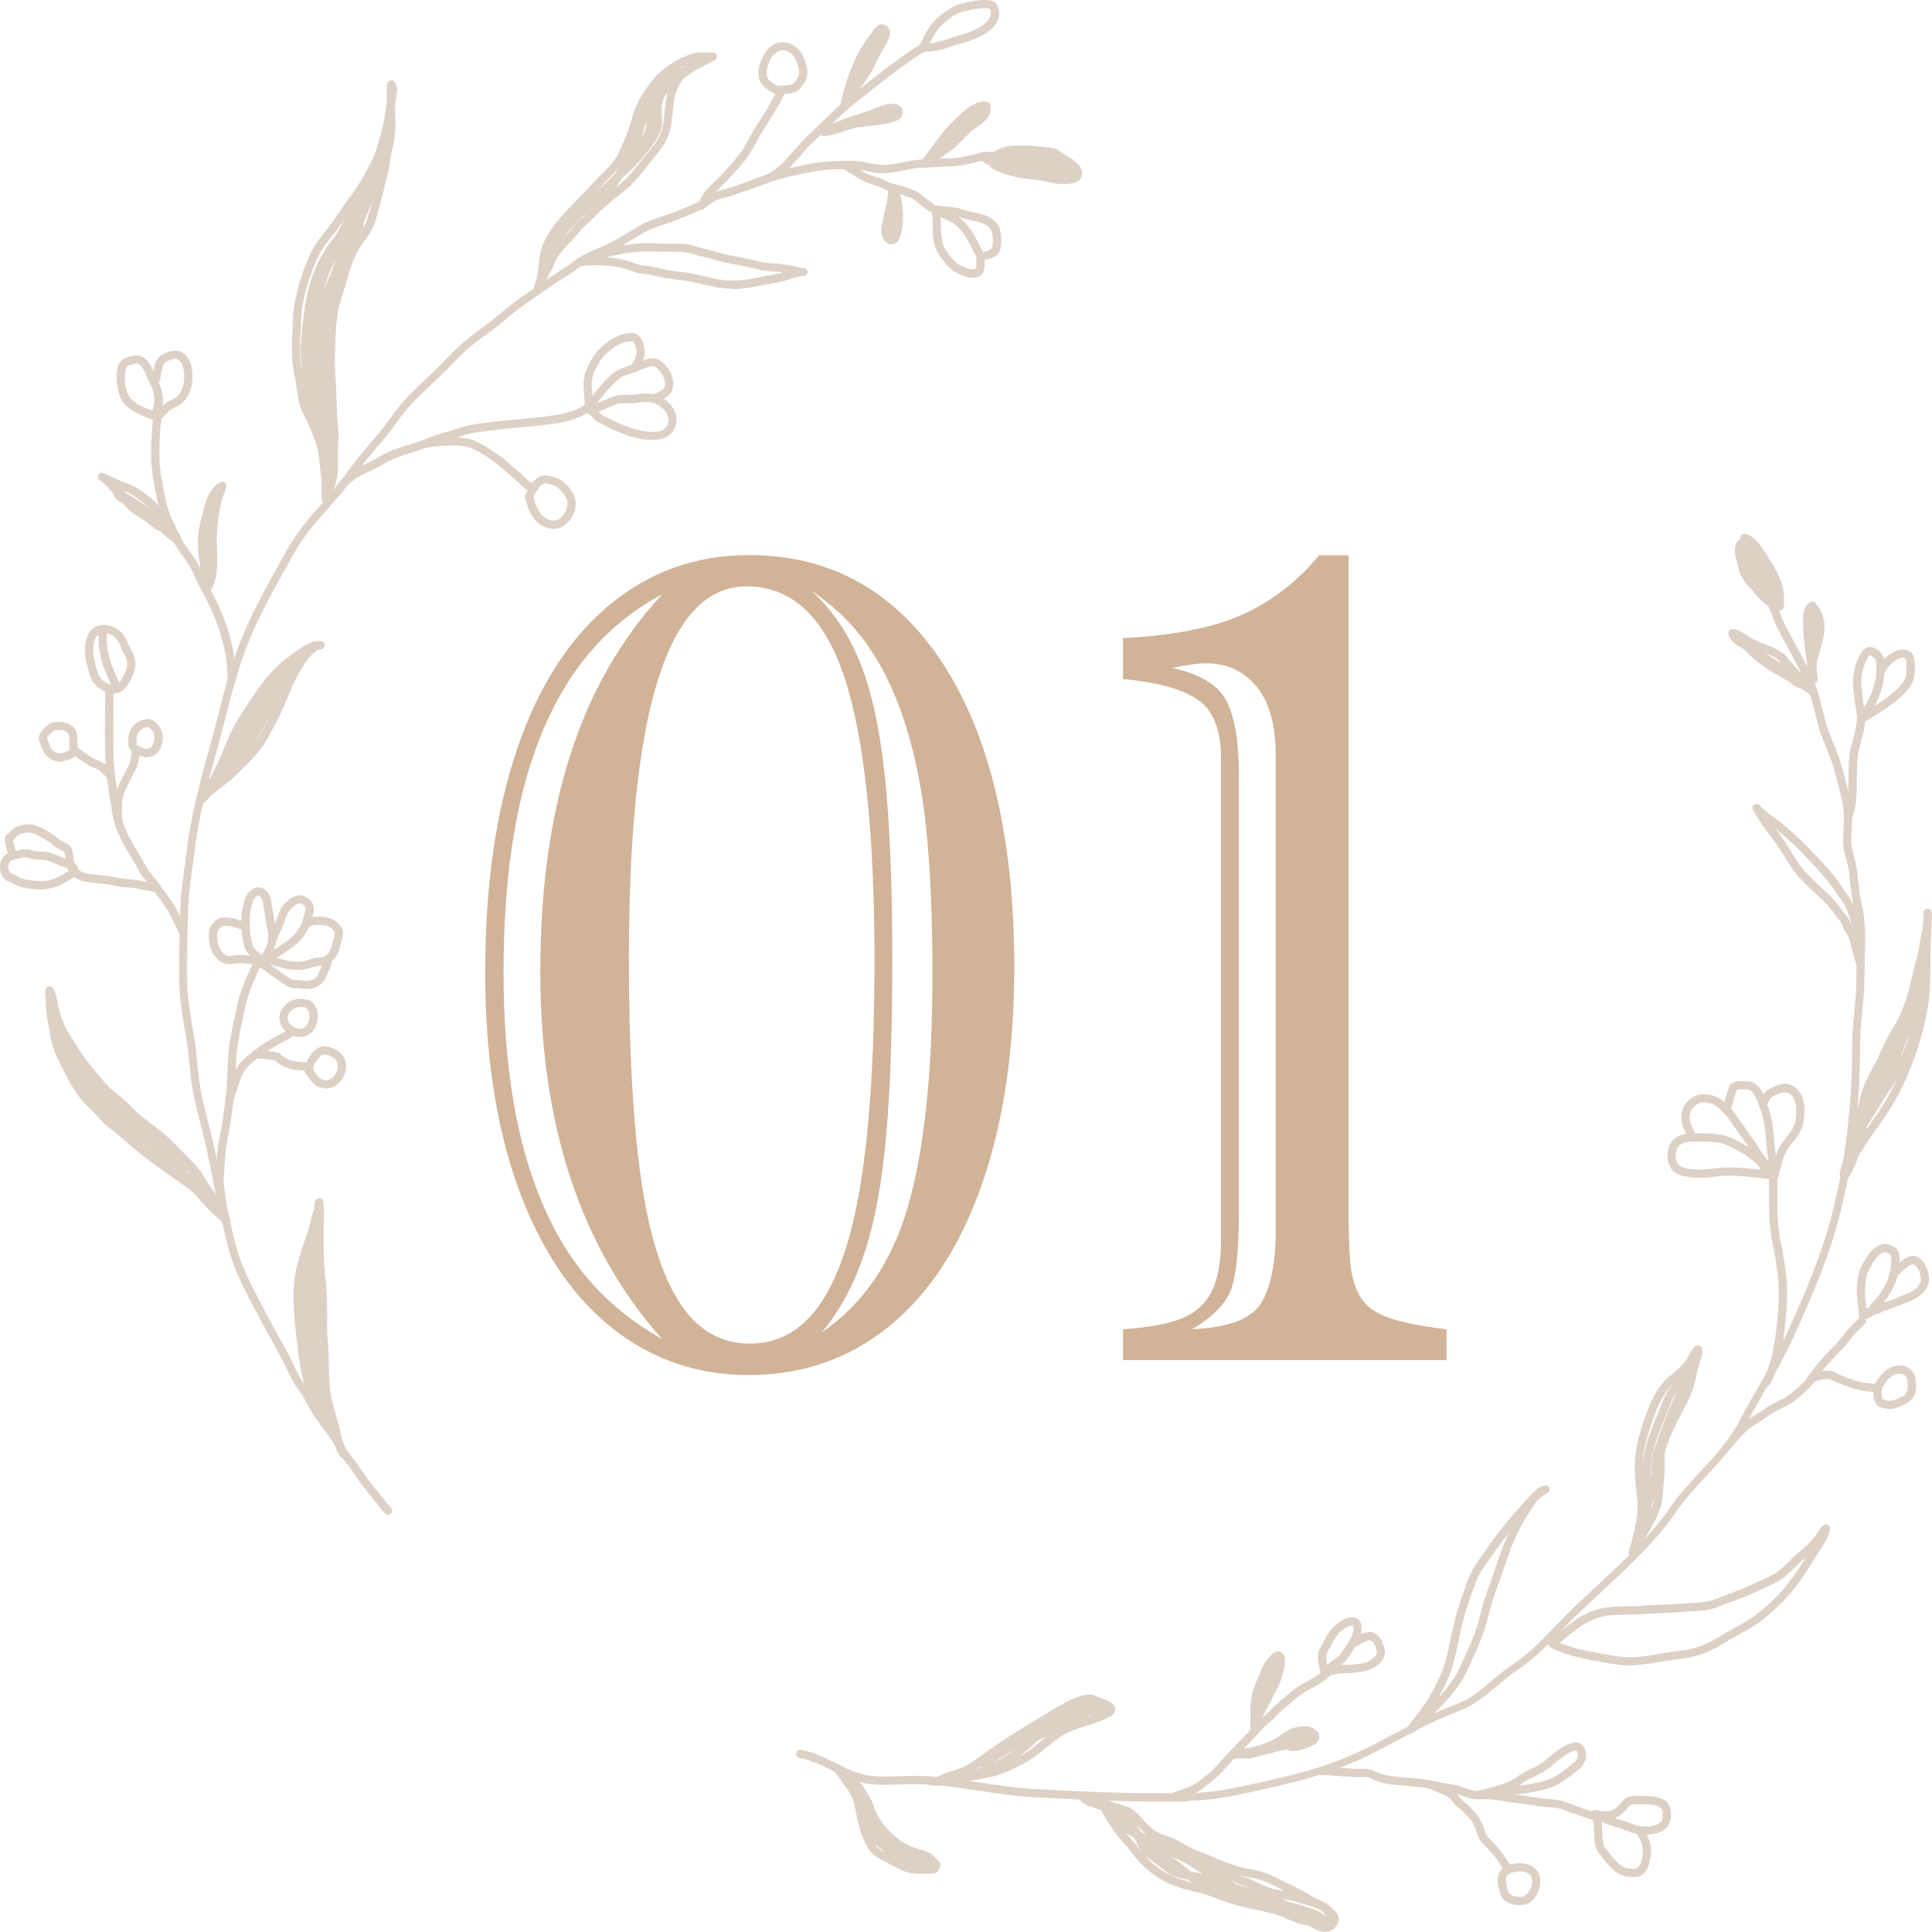 <?xml version="1.0" encoding="UTF-8"?><svg id="_レイヤー_2" xmlns="http://www.w3.org/2000/svg" viewBox="0 0 205 205"><defs><style>.cls-1{fill:#ddd1c6;}.cls-2{fill:#d1b398;}</style></defs><g id="_イラスト"><g><g><g><path class="cls-1" d="M41.21,160.75c-.11,0-.23-.04-.31-.13-.44-.44-.81-.92-1.16-1.39-.25-.32-.5-.65-.77-.96-.49-.56-.9-1.17-1.3-1.76-.38-.57-.75-1.11-1.17-1.59-.35-.4-.6-.86-.85-1.31-.18-.32-.35-.62-.54-.89l-.13-.19c-.47-.66-.95-1.33-1.43-1.97-.35-.46-.62-.97-.88-1.45-.15-.27-.29-.55-.45-.81-.17-.27-.35-.55-.54-.82-.36-.52-.72-1.06-.97-1.63-.53-1.22-1.21-2.42-1.86-3.59-.35-.63-.71-1.27-1.04-1.91-.2-.37-.4-.75-.6-1.12-.93-1.74-1.89-3.55-2.56-5.45-.48-1.37-.79-2.81-1.09-4.2-.15-.67-.29-1.34-.45-2-.27-1.11-.5-2.24-.71-3.34-.17-.85-.33-1.69-.52-2.53-.18-.8-.38-1.6-.59-2.39-.25-.99-.51-2.01-.73-3.04-.24-1.12-.35-2.28-.46-3.4-.09-.92-.18-1.88-.35-2.79-.39-2.2-.74-4.23-.74-6.4,0-2.07,.01-4.81,.13-7.54,.06-1.42,.26-2.84,.45-4.2,.08-.6,.17-1.2,.24-1.81,.45-3.73,1.45-7.36,2.42-10.89l.15-.53c.25-.92,.49-1.85,.73-2.78,.63-2.46,1.29-4.99,2.21-7.43,1.12-2.98,2.69-5.81,4.21-8.54l.81-1.46c1.08-1.97,2.54-3.68,3.82-5.09,.97-1.07,1.88-2.21,2.86-3.57,.91-1.28,1.97-2.5,2.99-3.69l.12-.14c.43-.5,.83-1.04,1.21-1.57,.31-.43,.63-.86,.96-1.28,.97-1.21,2.11-2.25,3.21-3.27,.56-.51,1.09-1.07,1.61-1.6,.56-.58,1.14-1.18,1.76-1.74,.69-.62,1.45-1.18,2.18-1.72,.6-.44,1.22-.9,1.79-1.38,1.22-1.04,2.2-1.79,3.18-2.45,.44-.29,.87-.59,1.3-.89,.78-.54,1.58-1.1,2.42-1.61,.36-.22,.69-.46,1.03-.72l.29-.22c.7-.51,1.54-.87,2.34-1.21,.32-.14,.64-.27,.95-.42,.86-.41,1.63-.88,2.46-1.38,.36-.22,.72-.44,1.09-.66,.71-.42,1.49-.67,2.25-.91,.47-.15,.95-.31,1.4-.5,.29-.12,.58-.24,.87-.35,.64-.26,1.3-.52,1.9-.84,.17-.09,.33-.21,.49-.33,.2-.15,.4-.3,.62-.41,.47-.24,.98-.37,1.47-.5,.33-.09,.65-.17,.96-.29,.31-.12,.63-.23,.95-.34,.39-.13,.79-.27,1.16-.42,2.12-.88,4.56-1.37,6.21-1.67,1.51-.27,3.01-.27,4.32-.28h0c.59,0,1.11,.12,1.62,.23,.35,.08,.68,.15,1.03,.19,.86,.09,1.72-.08,2.63-.26,.61-.12,1.25-.25,1.88-.29,.26-.02,.52-.02,.78-.03,.4-.01,.79-.02,1.18-.07,.28-.03,.56-.03,.85-.03h.23c.96,0,1.91-.24,2.9-.49,.25-.06,.51-.13,.77-.19,.23-.05,.47,.09,.52,.33,.05,.23-.09,.47-.33,.52-.25,.06-.5,.12-.75,.18-1,.25-2.04,.51-3.11,.51h-.24c-.25,0-.49,0-.74,.03-.42,.05-.85,.06-1.26,.08-.25,0-.5,.01-.75,.03-.58,.04-1.15,.15-1.77,.27-.94,.19-1.91,.38-2.9,.28-.4-.04-.77-.12-1.12-.2-.48-.11-.94-.21-1.43-.21h0c-1.28,0-2.73,0-4.17,.26-1.61,.29-3.99,.78-6.03,1.62-.39,.16-.8,.3-1.21,.44-.31,.11-.62,.21-.92,.33-.34,.13-.7,.23-1.05,.32-.47,.12-.91,.24-1.3,.43-.17,.09-.33,.21-.5,.33-.19,.14-.39,.28-.59,.39-.65,.35-1.33,.62-1.99,.89-.28,.11-.57,.23-.85,.35-.49,.21-.99,.37-1.48,.53-.74,.24-1.44,.47-2.08,.83-.37,.21-.72,.43-1.08,.65-.81,.49-1.64,1-2.54,1.43-.31,.15-.64,.29-.98,.43-.76,.32-1.55,.66-2.17,1.11l-.29,.21c-.34,.26-.7,.52-1.1,.76-.82,.49-1.57,1.02-2.38,1.58-.43,.3-.87,.6-1.32,.9-.95,.64-1.91,1.37-3.1,2.38-.59,.51-1.23,.97-1.84,1.42-.72,.52-1.46,1.06-2.11,1.66-.59,.54-1.17,1.13-1.72,1.7-.53,.54-1.07,1.1-1.65,1.63-1.07,.99-2.18,2.01-3.12,3.17-.33,.4-.63,.82-.94,1.24-.39,.54-.8,1.1-1.25,1.63l-.12,.14c-1.01,1.17-2.05,2.38-2.94,3.63-1,1.39-1.93,2.55-2.92,3.65-1.25,1.38-2.66,3.04-3.7,4.92l-.81,1.46c-1.5,2.71-3.05,5.51-4.16,8.43-.9,2.39-1.55,4.9-2.18,7.34-.24,.93-.48,1.86-.73,2.79l-.15,.53c-.96,3.49-1.95,7.1-2.39,10.76-.07,.61-.16,1.21-.24,1.82-.19,1.35-.38,2.74-.44,4.12-.11,2.72-.13,5.44-.13,7.51,0,2.1,.35,4.09,.72,6.19,.18,1,.27,1.97,.36,2.91,.11,1.1,.22,2.23,.44,3.31,.21,1.01,.47,2.02,.72,3,.2,.8,.41,1.61,.59,2.42,.19,.85,.36,1.71,.53,2.56,.21,1.09,.43,2.21,.7,3.29,.17,.67,.31,1.35,.46,2.03,.3,1.36,.6,2.77,1.06,4.09,.64,1.83,1.59,3.61,2.5,5.32,.2,.38,.4,.75,.6,1.13,.33,.63,.68,1.26,1.03,1.89,.66,1.18,1.34,2.4,1.89,3.66,.22,.5,.56,1,.89,1.48,.2,.29,.4,.58,.57,.87,.17,.28,.32,.57,.48,.85,.26,.48,.5,.94,.81,1.34,.49,.65,.97,1.32,1.45,1.99l.13,.19c.22,.31,.41,.65,.59,.97,.24,.43,.46,.83,.75,1.16,.45,.52,.85,1.11,1.23,1.67,.38,.57,.78,1.16,1.23,1.68,.28,.33,.55,.66,.81,1,.36,.46,.69,.9,1.09,1.31,.17,.17,.17,.45,0,.62-.09,.08-.2,.13-.31,.13Z"/><path class="cls-1" d="M112.87,19.54c-.61,0-1.14-.12-1.66-.23-.26-.06-.52-.12-.79-.16-.49-.08-.99-.13-1.49-.18l-.48-.05c-.38-.04-.68-.13-.99-.22l-.4-.11c-.84-.23-1.73-.51-2.07-1.02-.12-.06-.23-.11-.32-.17-.13-.02-.23-.1-.3-.21-.26-.22-.32-.42-.33-.6-.01-.23,.16-.44,.4-.46,.24-.02,.56-.01,.92,.01,.66-.35,1.38-.69,2.15-.69,.22,0,.45,0,.67,0,.14,0,.29,0,.43,0,.64,0,1.2,.04,1.77,.11,.14,.02,.28,.03,.44,.04,.5,.04,1.07,.08,1.51,.35,.16,.1,.3,.2,.44,.3,.21,.15,.41,.29,.65,.4,.2,.1,.6,.39,.92,.75,.16,.12,.28,.26,.34,.42,.02,.04,.03,.09,.04,.15,.09,.21,.13,.42,.09,.62-.18,.83-1.09,.9-1.58,.93-.12,0-.23,.01-.35,.01Z"/><path class="cls-1" d="M98.08,17.8c-.12,0-.24-.05-.32-.14-.15-.16-.15-.4-.02-.57,.45-.56,.84-1.09,1.21-1.59,.72-.99,1.4-1.92,2.44-2.89l.22-.21c.77-.74,1.84-1.77,3.1-1.6,.2,.03,.36,.19,.38,.4,.03,.4,.08,.89-.29,1.31-.44,.51-1.04,.92-1.61,1.31-.03,.02-.07,.05-.1,.07-.59,.63-1.21,1.22-1.75,1.73-.2,.19-.26,.24-1.48,1.07-.28,.25-.57,.48-.88,.67-.06,.04-.13,.06-.2,.06-.14,.09-.29,.2-.45,.3-.07,.05-.16,.08-.25,.08Z"/><path class="cls-1" d="M98.9,22.52c-.08,0-.16-.02-.23-.07-.39-.24-.74-.52-1.07-.79-.17-.13-.34-.27-.51-.4-.31-.23-.66-.35-1.06-.48-.19-.06-.38-.13-.58-.2-.18-.07-.37-.11-.55-.15-.22-.04-.43-.09-.64-.17-.19-.07-.38-.17-.57-.26-.13-.07-.27-.14-.41-.2-.18-.07-.37-.13-.56-.18-.16-.05-.32-.09-.48-.15-.68-.24-1.31-.64-1.92-1.02-.27-.17-.54-.34-.8-.49-.21-.12-.29-.38-.17-.59,.12-.21,.38-.29,.6-.17,.27,.15,.56,.33,.84,.51,.57,.36,1.16,.73,1.74,.94,.14,.05,.28,.09,.43,.13,.22,.06,.44,.12,.64,.21,.17,.07,.32,.15,.48,.23,.15,.08,.31,.16,.47,.22,.17,.06,.34,.1,.52,.13,.23,.05,.46,.09,.7,.19,.18,.07,.35,.13,.53,.18,.43,.14,.88,.29,1.31,.61,.18,.14,.36,.28,.54,.42,.33,.26,.64,.51,.99,.73,.21,.13,.27,.4,.14,.6-.08,.13-.23,.21-.37,.21Z"/><g><path class="cls-1" d="M103.24,29.47c-.9,0-2.04-.62-2.48-1.05-.5-.48-.94-1.06-1.35-1.77-.2-.35-.25-.65-.32-.99-.1-.53-.11-1.09-.12-1.63-.02-.57-.03-1.16-.14-1.69-.03-.14,0-.28,.1-.38,.09-.1,.23-.16,.37-.14,.61,.06,.89,.32,1.09,.51,.1,.09,.15,.14,.22,.16,.67,.23,1.23,.57,1.66,1,.57,.58,1.09,1.35,1.57,2.35,.05,.11,.12,.22,.18,.34,.14,.26,.29,.53,.38,.81,.1,.34,.09,.72,.08,1.05v.24c-.02,.71-.43,.99-.67,1.09-.17,.07-.36,.1-.56,.1Zm-3.44-6.5c.03,.35,.04,.69,.05,1.03,.01,.53,.03,1.04,.11,1.5,.06,.33,.09,.5,.22,.71,.36,.64,.75,1.15,1.19,1.57,.43,.41,1.65,.96,2.1,.77,.04-.02,.12-.05,.13-.29v-.27c.02-.27,.03-.56-.03-.76-.06-.19-.18-.42-.31-.64-.07-.13-.14-.26-.2-.38-.44-.91-.9-1.61-1.4-2.12-.33-.33-.78-.6-1.32-.78-.24-.08-.4-.22-.52-.34Z"/><path class="cls-1" d="M104.65,27.55c-.2,0-.38-.14-.43-.35-.05-.24,.1-.47,.34-.52,.16-.03,.68-.17,.74-.52,.09-.54,.05-1.43-.15-1.78-.31-.55-1.07-.78-1.83-.95l-.26-.06c-.31-.07-.63-.14-.94-.22-.09-.02-.19-.06-.29-.1l-.13-.05c-.55-.18-1.23-.23-1.89-.27-.2-.01-.41-.03-.59-.05-.24-.02-.42-.24-.4-.48,.02-.24,.24-.41,.48-.39,.18,.02,.38,.03,.58,.05,.68,.05,1.45,.1,2.1,.31l.16,.06c.07,.03,.15,.05,.22,.07,.3,.08,.6,.14,.9,.21l.26,.06c.96,.21,1.92,.52,2.41,1.37,.35,.61,.36,1.75,.25,2.37-.11,.61-.63,1.06-1.42,1.22-.03,0-.06,0-.09,0Z"/></g><path class="cls-1" d="M94.62,25.94h-.03c-.27-.01-.52-.14-.71-.36-.31-.37-.41-.92-.37-1.29,.03-.25,.08-.51,.14-.76,.03-.12,.05-.25,.07-.37,.05-.27,.12-.56,.19-.86,.13-.54,.25-1.1,.3-1.62,0-.09,0-.16,.01-.24-.02-.14-.05-.29-.08-.45-.04-.19,.04-.38,.21-.47,.16-.1,.37-.08,.51,.05,.85,.77,.93,2.46,.97,3.48,.01,.27-.04,1.73-.5,2.44-.03,.09-.1,.17-.18,.22-.19,.17-.39,.21-.53,.21Z"/><g><path class="cls-1" d="M80.41,19.76c-.19,0-.37-.13-.42-.32-.06-.23,.08-.47,.31-.53,1.39-.37,2.38-1.22,2.98-1.86,.07-.08,.14-.16,.21-.24,.12-.14,.23-.28,.37-.41,.25-.24,.48-.51,.72-.8,.27-.32,.55-.65,.87-.95,.55-.51,1.09-1.03,1.63-1.56,1-.98,2.03-1.99,3.15-2.87l.85-.67c2.08-1.65,4.23-3.36,6.48-4.8,.17-.11,.4-.09,.55,.06,.14,.15,.16,.38,.05,.55l-.05,.08c-.07,.1-.18,.17-.29,.19-2.14,1.39-4.2,3.02-6.19,4.6l-.85,.67c-1.08,.86-2.1,1.85-3.08,2.81-.54,.53-1.09,1.06-1.65,1.58-.28,.26-.53,.55-.79,.86-.24,.29-.5,.59-.79,.87-.11,.11-.2,.22-.3,.33-.08,.09-.15,.18-.24,.27-.67,.73-1.8,1.68-3.39,2.11-.04,.01-.08,.02-.11,.02Z"/><path class="cls-1" d="M97.91,5.54h-.01c-.19,0-.42-.15-.47-.33-.05-.18,.05-.41,.2-.52l.02-.03c.62-1.27,1.06-2.18,2.21-3.09,.54-.43,1.2-.9,1.96-1.13,.99-.29,1.9-.44,2.71-.44,.69,0,1.35,.15,1.48,1.21,.22,1.84-2.32,2.96-3.85,3.34-.41,.1-.78,.23-1.17,.36-.82,.28-1.66,.57-2.85,.58-.07,.04-.14,.06-.22,.06Zm6.61-4.67c-.72,0-1.55,.14-2.46,.4-.62,.18-1.19,.59-1.66,.97-.86,.68-1.26,1.38-1.74,2.34,.78-.07,1.4-.28,2.04-.5,.39-.13,.8-.27,1.24-.38,1.3-.32,3.32-1.25,3.18-2.39-.05-.39-.07-.44-.61-.44Z"/><path class="cls-1" d="M89.55,11.74s-.09,0-.13-.02c-.22-.07-.35-.29-.29-.51,.57-2.45,1.4-5.28,3.27-7.62,.03-.04,.07-.1,.11-.16,.24-.36,.75-1.1,1.42-.77,.24,.12,.4,.31,.47,.56,.16,.6-.27,1.35-.7,2-.05,.08-.09,.14-.12,.19-.19,.34-.36,.69-.52,1.04-.23,.49-.47,1-.78,1.47l-.07,.11c-.22,.35-.45,.7-.69,1.03-.11,.16-.25,.31-.38,.47-.2,.22-.38,.43-.47,.66-.04,.11-.12,.19-.22,.24-.13,.24-.3,.56-.5,1.05-.07,.17-.23,.27-.4,.27Z"/><path class="cls-1" d="M87.42,14.44h-.02c-.24,0-.43-.2-.43-.43,0-.24,.19-.43,.42-.44,.02,0,.04,0,.06,0,.02,0,.05,0,.08-.02,.05-.1,.13-.18,.24-.23,1.3-.5,2.58-.99,3.96-1.42,.42-.13,.82-.3,1.24-.47l.2-.08c.15-.06,1.45-.58,2.17-.2,.24,.13,.4,.34,.45,.61,.04,.23,0,.46-.15,.65-.41,.55-1.5,.76-3.01,.91-.11,.01-.2,.02-.26,.03l-.87,.11c-.22,.03-.44,.06-.66,.08-.1,.03-.2,.05-.3,.08-.31,.08-.64,.19-.98,.31-.66,.23-1.35,.46-2.02,.5-.04,0-.07,0-.11,0Z"/></g><g><path class="cls-1" d="M82.49,10.01c-.05,0-.1,0-.15-.03-.18-.07-1.72-.68-1.84-1.88-.03-.33-.05-.7,.08-1.15,.15-.51,.49-1.44,1.13-1.97,.55-.45,1.21-.61,1.85-.45,.76,.19,1.44,.83,1.76,1.65,.2,.51,.38,1.02,.34,1.68-.03,.61-.26,.89-.54,1.25l-.15,.19c-.17,.23-.26,.31-.6,.47-.3,.14-1.29,.22-1.85,.25,0,0-.02,0-.03,0Zm.56-4.68c-.27,0-.54,.1-.79,.31-.34,.28-.65,.84-.85,1.54-.07,.25-.09,.48-.05,.83,.05,.53,.83,.96,1.2,1.12,.6-.04,1.31-.12,1.45-.17q.18-.08,.26-.19l.11-.15c.3-.38,.38-.49,.4-.82,.03-.48-.11-.86-.28-1.31-.22-.56-.68-1-1.17-1.13-.1-.02-.19-.04-.28-.04Z"/><path class="cls-1" d="M74.44,22.25c-.08,0-.15-.02-.22-.06-.21-.12-.28-.39-.15-.6,.08-.14,.16-.28,.24-.43,.15-.28,.31-.58,.49-.83,.23-.32,.52-.59,.81-.85,.12-.11,.23-.22,.34-.32,1.01-1.01,1.8-1.88,2.46-2.73,.43-.54,.76-1.15,1.1-1.79,.24-.44,.48-.89,.77-1.33,.71-1.09,1.47-2.3,2.22-3.74,.11-.21,.38-.3,.59-.19,.21,.11,.3,.38,.18,.59-.77,1.46-1.54,2.69-2.27,3.81-.26,.4-.5,.84-.73,1.27-.35,.64-.71,1.31-1.18,1.91-.69,.88-1.5,1.77-2.53,2.8-.12,.12-.24,.23-.37,.35-.25,.23-.51,.47-.69,.71-.16,.22-.3,.48-.43,.74-.09,.16-.17,.32-.26,.46-.08,.14-.23,.22-.38,.22Z"/></g><path class="cls-1" d="M77.73,30.64c-.42,0-.83-.03-1.21-.08-.68-.1-1.35-.25-1.99-.4-.81-.19-1.57-.37-2.38-.44-.89-.09-1.7-.25-2.55-.43l-.65-.13c-.2-.04-.39-.06-.59-.09-.34-.04-.69-.08-1.06-.21l-.41-.14c-.3-.11-.61-.21-.92-.29-1.49-.38-3.57-.3-4.35-.2-.22,.03-.42-.11-.48-.32-.06-.21,.05-.43,.25-.52,1.8-.79,3.96-1.33,6.07-1.53,.84-.08,1.71-.05,2.55-.03,.41,.01,.81,.05,1.21,.02h.26c.52,0,1.06,0,1.6,.11,.28,.06,.56,.14,.84,.22,.28,.08,.57,.16,.86,.22,.43,.09,.85,.21,1.25,.33,.45,.13,.88,.26,1.32,.34,1.07,.19,2.26,.44,3.53,.74,.36,.09,.74,.11,1.14,.13,.28,.01,.57,.03,.84,.07,.44,.06,.87,.12,1.3,.21,.1,.02,.2,.05,.3,.08,.2,.05,.39,.11,.57,.12,.08,0,.15,0,.23,0,.23,0,.41,.2,.42,.43,0,.23-.17,.43-.4,.45-.09,0-.17,0-.26,0-.39,.03-.77,.16-1.17,.3-.34,.12-.69,.24-1.07,.31-.84,.15-1.68,.31-2.52,.47l-.35,.07c-.77,.15-1.51,.22-2.19,.22Zm-13.39-3.35c.62,.04,1.27,.13,1.86,.28,.33,.09,.66,.2,.99,.31l.4,.14c.29,.1,.58,.13,.89,.17,.21,.03,.43,.05,.65,.1l.66,.14c.83,.17,1.61,.34,2.45,.42,.87,.08,1.69,.28,2.49,.46,.62,.15,1.27,.3,1.91,.39,.92,.13,1.97,.09,3.12-.13l.35-.07c.84-.16,1.69-.32,2.54-.47,.16-.03,.31-.07,.47-.12-.11-.02-.23-.03-.34-.05-.28-.04-.53-.05-.79-.06-.42-.02-.87-.04-1.3-.15-1.25-.3-2.42-.55-3.47-.73-.49-.09-.97-.23-1.42-.36-.39-.12-.78-.23-1.17-.31-.31-.06-.62-.15-.93-.24-.26-.07-.52-.15-.79-.2-.46-.1-.92-.09-1.42-.09h-.26c-.41,0-.82-.01-1.24-.02-.81-.02-1.65-.05-2.44,.03-1.07,.1-2.16,.3-3.2,.57Z"/><path class="cls-1" d="M57.09,31.07s-.04,0-.06,0c-.21-.03-.37-.21-.37-.42-.01-.36,.13-.7,.27-1.02,.09-.46,.15-.91,.2-1.35,.12-1.02,.24-2.07,.85-3.12,.58-1,1.33-1.97,2.29-2.96,.97-1,1.93-2.01,2.89-3.02,.21-.23,.43-.45,.65-.66,.78-.78,1.52-1.52,1.95-2.53,.58-1.33,1.04-2.45,1.36-3.67,.41-1.56,1.38-2.9,2.19-3.9,.93-1.16,2.65-2.28,4.18-2.73,.52-.15,1.05-.13,1.57-.12,.19,0,.38,.01,.56,0,0,0,0,0,0,0,.19-.02,.36,.09,.43,.27,.08,.21,0,.45-.21,.55-.48,.24-1.23,.62-1.95,1.01-.45,.28-.92,.61-1.36,.94-.28,.34-.5,.69-.65,1.05-.34,.83-.42,1.67-.51,2.56-.06,.58-.11,1.17-.25,1.77-.29,1.3-1.11,2.28-1.91,3.23l-.18,.22c-.21,.26-.42,.52-.63,.79-.64,.81-1.3,1.66-2.16,2.31-1.38,1.05-2.47,2-3.33,2.92-.19,.2-.39,.38-.6,.56-.23,.21-.46,.4-.65,.63l-.25,.3c-.21,.26-.42,.51-.65,.75l-.09,.09c-.7,.72-1.5,1.54-1.85,2.46-.18,.48-.43,.93-.66,1.36-.26,.48-.5,.92-.67,1.41-.06,.18-.23,.3-.41,.3Zm4.92-8.3c-.61,.61-1.21,1.24-1.77,1.9-.15,.17-.29,.34-.42,.51,.08-.08,.16-.16,.24-.24l.09-.09c.22-.22,.41-.46,.6-.7l.26-.31c.23-.27,.49-.5,.73-.72,.11-.1,.23-.2,.34-.31-.02,0-.05-.02-.07-.03,0,0,0,0,0,0Zm3.56-4.86c-.36,.44-.76,.84-1.15,1.23-.21,.21-.42,.42-.63,.65-.21,.22-.42,.44-.62,.66,.1-.09,.19-.18,.29-.27,.44-.41,.88-.83,1.31-1.25,.17-.17,.34-.35,.51-.52,.1-.16,.2-.32,.29-.49Zm.37,1.08c-.19,.31-.39,.61-.6,.9,.13-.1,.25-.2,.38-.3,.77-.59,1.37-1.35,2.01-2.15,.21-.27,.43-.54,.65-.81l.19-.22c.76-.91,1.48-1.77,1.72-2.86,.12-.55,.18-1.12,.23-1.67,.06-.66,.13-1.34,.31-2.03-.21,.24-.36,.45-.43,.63-.23,.61-.2,1.15-.17,1.76,0,.19,.02,.37,.02,.57,.01,.69-.2,1.37-.63,2.03-.82,1.27-1.97,2.6-3.16,3.65-.07,.06-.13,.12-.2,.18-.08,.08-.15,.15-.22,.22-.03,.03-.07,.07-.1,.1Zm2.69-6.15s-.03,.07-.04,.1c-.17,.41-.27,.83-.37,1.27-.03,.15-.07,.3-.11,.45,.06-.12,.12-.23,.17-.35,.23-.52,.29-.98,.35-1.47,0,0,0,0,0-.01Zm.4-2.58c-.19,.3-.38,.61-.54,.93,.17-.3,.35-.62,.54-.93Zm3.69-3.34c-.28,.13-.55,.28-.82,.44,.22-.09,.45-.19,.74-.38,0,0,.02-.01,.03-.02,.02-.02,.04-.03,.06-.05Z"/><g><g><path class="cls-1" d="M35.88,52.51c-.08,0-.16-.02-.23-.07-.2-.13-.26-.4-.13-.6,.99-1.55,2.08-2.06,3.14-2.55,.22-.1,.45-.21,.67-.32l.09-.05c.32-.17,.65-.33,.96-.52,1.02-.62,2.14-.95,3.23-1.27l.25-.08c.48-.14,.96-.33,1.42-.51,.61-.24,1.24-.48,1.91-.65,.39-.1,.78-.22,1.16-.35,.57-.19,1.16-.38,1.78-.48,1.59-.26,3.21-.42,4.77-.56,1.1-.1,2.24-.21,3.35-.36,1.34-.17,2.86-.43,3.9-1.31,.18-.16,.46-.13,.62,.05,.16,.18,.13,.46-.05,.62-1.22,1.03-2.88,1.32-4.35,1.51-1.13,.15-2.27,.25-3.38,.36-1.55,.15-3.16,.3-4.71,.56-.56,.09-1.09,.26-1.65,.45-.4,.13-.81,.26-1.23,.37-.61,.15-1.19,.38-1.8,.61-.48,.19-.97,.38-1.48,.53l-.25,.08c-1.08,.32-2.1,.63-3.03,1.19-.33,.2-.67,.38-1.02,.55l-.09,.05c-.23,.12-.47,.23-.7,.34-.99,.46-1.92,.89-2.77,2.23-.08,.13-.22,.2-.37,.2Z"/><g><path class="cls-1" d="M62.53,43.6c-.23,0-.42-.18-.44-.41-.02-.35-.06-.66-.09-.97-.12-1.19-.23-2.21,.45-3.49l.06-.12c.28-.52,.57-1.06,1.03-1.54,.47-.48,.91-.79,1.52-1.17,.58-.36,1.1-.48,1.72-.55,.82-.09,1.06,.25,1.35,.78,.4,.75,.41,2.03-.27,2.81-.16,.18-.44,.2-.62,.04-.18-.16-.2-.44-.04-.62,.4-.46,.42-1.34,.16-1.82-.19-.36-.19-.36-.48-.33-.51,.06-.91,.15-1.35,.42-.56,.35-.95,.62-1.36,1.04-.38,.38-.62,.85-.89,1.34l-.06,.12c-.56,1.03-.47,1.85-.35,2.98,.03,.31,.07,.64,.09,1,.02,.24-.17,.45-.41,.46-.01,0-.02,0-.03,0Z"/><path class="cls-1" d="M62.64,43.44c-.1,0-.2-.04-.29-.11-.18-.16-.2-.43-.05-.62,.17-.2,.37-.45,.59-.74,.88-1.13,2.09-2.69,3.4-3.01,.21-.05,.58-.2,.97-.36,.71-.28,1.44-.58,1.91-.59,.74,0,1.07,.34,1.45,.76,.71,.8,.97,1.68,.73,2.55-.16,.6-.74,.88-1.2,1.1-.17,.08-.34,.16-.48,.26-.2,.14-.47,.09-.61-.11-.14-.2-.09-.47,.11-.61,.17-.12,.38-.22,.6-.33,.34-.16,.68-.33,.74-.54,.16-.58-.03-1.17-.54-1.75-.35-.39-.45-.5-.77-.47-.31,0-1.06,.31-1.61,.53-.44,.17-.82,.33-1.09,.39-1.01,.25-2.11,1.67-2.92,2.7-.23,.3-.44,.56-.62,.77-.09,.1-.21,.15-.33,.15Z"/><path class="cls-1" d="M69.23,46.7c-.96,0-1.97-.27-2.63-.49-.95-.31-1.81-.73-2.53-1.11-.07-.04-.15-.07-.22-.11-.15-.07-.31-.15-.45-.24-.19-.12-.35-.29-.49-.43-.15-.15-.29-.3-.42-.35-.2-.07-.32-.28-.29-.49,0-.01,0-.02,0-.03-.02-.24,.15-.45,.39-.48,.47-.05,.97-.27,1.5-.5,.64-.28,1.31-.58,2-.58,.13,0,.27,0,.4,0,.22,0,.45,.02,.66,0,.14-.01,.29-.03,.43-.05,.7-.08,1.43-.16,2.17,.12,1.17,.44,2.27,1.65,1.99,3-.13,.61-.45,1.07-.95,1.36-.45,.26-1,.35-1.57,.35Zm-5.74-3.03s.03,.03,.05,.05c.12,.12,.23,.24,.34,.31,.11,.07,.23,.12,.35,.18,.09,.04,.17,.08,.26,.12,.68,.35,1.51,.76,2.39,1.05,.74,.24,2.55,.75,3.49,.21,.28-.16,.46-.42,.53-.78,.18-.85-.6-1.69-1.44-2.01-.55-.21-1.14-.14-1.77-.07-.15,.02-.3,.03-.45,.05-.25,.02-.51,.01-.77,0-.12,0-.25,0-.37,0-.51,0-1.06,.25-1.65,.51-.31,.14-.63,.28-.96,.39Z"/></g></g><g><path class="cls-1" d="M56.76,52.1h0c-.78,0-1.02-.2-1.4-.58-.08-.08-.18-.17-.3-.28l-.35-.31c-.45-.4-.91-.81-1.38-1.21-1.08-.91-2.23-1.66-3.3-2.17-1.01-.48-3.53-.25-4.86-.04-.24,.04-.46-.13-.5-.36-.04-.24,.13-.46,.36-.5,.64-.1,3.92-.56,5.37,.12,1.14,.54,2.35,1.33,3.49,2.29,.47,.4,.94,.82,1.4,1.22l.35,.31c.13,.12,.24,.22,.33,.31,.28,.28,.33,.33,.79,.33,.24,0,.44,.2,.43,.44,0,.24-.2,.43-.44,.43Z"/><path class="cls-1" d="M58.75,56.13c-.68,0-1.37-.34-1.83-.82-.24-.25-.56-.66-.74-1.07-.1-.23-.22-.51-.28-.81-.01-.05-.03-.1-.05-.15-.02-.05-.04-.11-.05-.16-.15-.22-.15-.49,0-.72,.12-.35,.31-.66,.56-.94,.13-.39,.53-.67,.88-.87,.43-.24,.8-.16,1.1-.09l.12,.03c.83,.18,1.35,.5,1.9,1.18,.45,.55,.84,1.19,.7,2.11-.13,.84-.63,1.6-1.35,2.04-.3,.19-.64,.27-.97,.27Zm-2.14-3.38s.02,.06,.03,.09c0,.05,.03,.1,.05,.15,.03,.08,.06,.17,.07,.25,.04,.21,.14,.44,.23,.64,.11,.25,.33,.57,.56,.81,.43,.44,1.18,.74,1.71,.41,.49-.3,.86-.85,.94-1.43,.08-.55-.14-.96-.52-1.43-.43-.53-.77-.74-1.4-.88l-.14-.03c-.26-.06-.34-.07-.47,0-.41,.24-.47,.36-.48,.38-.01,.09-.05,.17-.11,.24-.22,.23-.37,.48-.46,.77,0,0,0,0,0,.01Zm.15-1.08h0Z"/></g></g><path class="cls-1" d="M34.65,53.53c-.18,0-.35-.11-.41-.29,0-.02-.01-.03-.02-.05-.05-.07-.08-.16-.08-.26,0-.01,0-.03,0-.04-.06-.35-.05-.71-.03-1.06,.01-.27,.02-.53,0-.75-.03-.26-.06-.52-.08-.79-.02-.19-.04-.38-.06-.58l-.05-.45c-.1-.95-.19-1.77-.55-2.66-.08-.2-.16-.39-.23-.58-.17-.43-.32-.84-.53-1.25l-.04-.08c-.29-.58-.6-1.19-.79-1.84-.14-.49-.21-1-.28-1.49-.04-.29-.08-.58-.13-.87l-.03-.17c-.15-.77-.32-1.63-.34-2.44-.03-.93-.05-1.82,.03-2.69,.03-.35,.04-.71,.05-1.06,.02-.55,.03-1.11,.13-1.68,.31-1.81,.88-3.64,1.69-5.46,.41-.92,1.03-1.69,1.62-2.44,.37-.47,.73-.91,1.03-1.39,.4-.61,.83-1.2,1.24-1.78,.63-.87,1.29-1.77,1.81-2.73l.25-.45c.34-.62,.66-1.2,.9-1.83,.29-.77,.5-1.57,.7-2.35,.28-1.08,.46-2.03,.55-2.91,.03-.28,.02-.58,.02-.9,0-.44-.02-.89,.07-1.33,.03-.16,.15-.28,.3-.33,.15-.05,.32,0,.43,.1,.46,.45,.31,1.23,.19,1.85-.03,.18-.07,.34-.07,.46-.03,.46-.02,.94,0,1.41,0,.25,.01,.49,.01,.73,0,1.01-.08,1.77-.28,2.53-.13,.48-.2,.97-.28,1.49-.07,.46-.14,.94-.26,1.41-.4,1.68-.8,3.21-1.22,4.67-.22,.76-.45,1.32-1.03,2.07-.56,.71-.96,1.37-1.26,2.07-.35,.81-.59,1.63-.84,2.5-.16,.55-.32,1.1-.51,1.64-.56,1.63-.64,3.45-.7,5.06-.06,1.55-.03,3.05,.08,4.48,.05,.62,.06,1.24,.08,1.86,.02,.78,.03,1.6,.13,2.38,.09,.71,.05,1.4,.02,2.06-.02,.36-.04,.71-.04,1.08,0,.18,0,.36,.01,.54,.01,.43,.03,.87-.02,1.3-.09,.75-.32,1.45-.56,2.13-.04,.3-.1,.6-.19,.87-.06,.17-.23,.29-.41,.29h0Zm1.89-30.29c-.09,.13-.17,.26-.25,.38-.33,.51-.71,1-1.08,1.46-.59,.74-1.14,1.44-1.51,2.26-.78,1.75-1.33,3.52-1.63,5.25-.09,.51-.1,1.02-.12,1.56-.01,.37-.02,.74-.06,1.11-.08,.82-.05,1.69-.03,2.53,.01,.54,.09,1.07,.18,1.6,0-.08,0-.16-.01-.23-.01-.23-.03-.45-.05-.68-.05-.62-.11-1.26-.06-1.91,.11-1.48,.26-3.24,.61-5.05,.37-1.89,1.01-3.51,2.02-5.09,.35-.54,.72-1.06,1.15-1.58,.06-.1,.11-.2,.16-.3l.36-.69c.11-.21,.21-.41,.32-.62Zm-2.96,14.01c0,.17,0,.34,.01,.51,.01-.26,.02-.53,.02-.79-.02,.1-.03,.19-.04,.29Zm.75-6.46h0c.25-.64,.53-1.26,.82-1.88,.15-.5,.31-1,.49-1.5,0-.01,0-.02,.01-.03-.39,.78-.7,1.59-.96,2.29-.13,.37-.25,.74-.36,1.12Zm3.94-6.23s-.03,.07-.04,.11c.06-.08,.11-.15,.17-.23-.04,.04-.08,.08-.13,.12Zm.27-.75s.05,.09,.06,.15c.01,.05,.01,.1,0,.15,.18-.32,.31-.66,.45-1.13,.14-.48,.27-.97,.41-1.46-.35,.8-.66,1.53-.91,2.27,0,0,0,.02,0,.03Z"/><g><g><g><path class="cls-1" d="M16.37,44.56c-.06,0-.11-.01-.17-.03-.17-.07-.34-.14-.52-.2-1.18-.45-2.52-.97-3.01-2.42-.18-.53-.28-1.14-.3-1.72-.01-.47-.04-1.73,.86-2.16,.21-.1,1.2-.47,1.73-.24,.81,.34,1.18,1.23,1.5,2.01,.11,.26,.21,.51,.33,.72,.52,.93,.78,2.42-.04,3.83-.08,.14-.23,.22-.38,.22Zm-1.82-5.98c-.21,0-.68,.11-.94,.23-.26,.12-.38,.58-.36,1.35,.01,.49,.1,1.01,.25,1.46,.36,1.06,1.39,1.46,2.49,1.88,.05,.02,.11,.04,.16,.06,.42-1,.21-2.02-.13-2.63-.13-.23-.25-.52-.37-.81-.26-.63-.55-1.34-1.03-1.54-.02,0-.05,0-.08,0Z"/><path class="cls-1" d="M16.78,44.56c-.16,0-.31-.08-.38-.23-.12-.21-.04-.48,.18-.59,.12-.06,.26-.23,.39-.38,.16-.18,.32-.36,.52-.51,.24-.17,.49-.3,.73-.42l.23-.12c.56-.3,.94-.92,1.05-1.72,.12-.83,.02-1.92-.47-2.33-.34-.29-.84-.23-1.48,.2-.28,.18-.37,.76-.46,1.26-.05,.31-.11,.64-.21,.91-.08,.23-.33,.34-.56,.26-.23-.08-.35-.33-.26-.56,.07-.2,.12-.48,.17-.76,.12-.68,.25-1.45,.84-1.84,1.31-.87,2.15-.46,2.53-.14,1.03,.87,.82,2.75,.77,3.12-.15,1.08-.7,1.94-1.51,2.37l-.24,.12c-.22,.11-.43,.22-.63,.36-.11,.08-.23,.22-.36,.36-.19,.21-.38,.44-.64,.58-.07,.04-.14,.05-.21,.05Z"/></g><path class="cls-1" d="M24.59,72.55c-.24,0-.44-.2-.44-.44,0-3.06-.92-6.19-2.83-9.57-.22-.39-.4-.8-.57-1.2-.21-.49-.42-.95-.69-1.38-.2-.31-.41-.6-.62-.89-.3-.41-.6-.83-.86-1.29-.99-1.73-1.6-3.25-1.91-4.78l-.05-.25c-.3-1.51-.59-2.94-.59-4.5,0-1.78,.09-3.09,.31-4.51,.04-.24,.26-.4,.5-.37,.24,.04,.4,.26,.37,.5-.21,1.37-.3,2.64-.3,4.37,0,1.47,.28,2.86,.57,4.33l.05,.25c.29,1.44,.86,2.88,1.81,4.52,.24,.42,.52,.8,.81,1.21,.22,.31,.44,.61,.65,.93,.31,.49,.54,1,.75,1.5,.17,.39,.33,.76,.53,1.12,1.98,3.51,2.94,6.78,2.94,10,0,.24-.2,.44-.44,.44Z"/></g><path class="cls-1" d="M18.7,57.63c-.15,0-.29-.08-.37-.2-.43-.21-.83-.59-1.16-.91-.04-.04-.08-.08-.11-.11-.17-.07-.34-.15-.48-.23-.3-.17-.55-.38-.78-.57l-.12-.1c-.27-.22-.55-.39-.84-.57l-.31-.19c-.58-.37-1.07-.86-1.54-1.36-.42-.21-.81-.5-.98-.99,0-.03-.02-.05-.02-.08-.07-.07-.13-.15-.2-.22-.38-.43-.78-.87-1.19-1.11-.2-.12-.28-.37-.17-.58,.11-.21,.36-.29,.58-.19,.24,.12,.49,.23,.74,.33,.29,.13,.58,.26,.87,.4,.22,.11,.45,.19,.68,.27,.28,.1,.58,.2,.86,.35,.69,.36,1.42,.9,2.19,1.59,.17,.15,.32,.32,.47,.49,.14,.16,.28,.33,.45,.47,.14,.12,.29,.22,.46,.3,.06,.03,.11,.07,.15,.13,.47,.61,.68,1.14,.91,1.7,.02,.06,.05,.12,.07,.17,.15,.16,.27,.34,.34,.57,.05,.15,.02,.31-.09,.43-.02,.02-.04,.04-.06,.05-.04,.05-.09,.09-.16,.12-.06,.03-.12,.04-.18,.04Zm-1.59-2.54c.07,.07,.15,.14,.22,.22-.03-.05-.07-.1-.11-.15-.04-.02-.08-.04-.12-.06Zm-4.13-3.06c.17,.1,.33,.21,.48,.32,.12,.09,.24,.17,.35,.24,.74,.43,1.44,.84,2.1,1.39-.05-.06-.11-.11-.17-.17-.71-.64-1.39-1.14-2.01-1.47-.23-.12-.48-.21-.74-.3,0,0,0,0-.01,0Z"/><path class="cls-1" d="M22.07,62.69s-.03,0-.05,0c-.18-.02-.33-.15-.37-.32,0-.03-.01-.06-.02-.09,0,0,0-.02,0-.03l-.13-.72s-.01-.07-.02-.1c-.15-.3-.19-.68-.19-1.02-.19-1.11-.33-2.2-.28-3.38,.03-.75,.21-1.46,.38-2.14l.08-.32c.28-1.16,.67-2.74,1.91-3.41,.15-.08,.32-.07,.46,.03,.14,.09,.21,.26,.18,.42-.05,.31-.17,.61-.29,.91-.09,.21-.17,.42-.22,.62-.33,1.42-.51,2.99-.5,4.43,0,.27,.01,.56,.02,.85,.04,1.32,.1,2.82-.56,4.04-.08,.14-.23,.23-.39,.23Z"/><path class="cls-1" d="M21.28,85.34c-.12,0-.25-.05-.33-.15-.13-.15-.14-.37-.03-.54,.13-.18,.28-.35,.44-.5,.13-.19,.26-.4,.39-.61,0-.02-.01-.03-.02-.05-.08-.22-.1-.3,.57-.92,.74-1.39,1.37-2.91,1.77-3.88,.41-.98,.8-1.77,1.25-2.48,.78-1.25,1.71-2.71,2.79-4.09,.82-1.05,1.91-2.05,3.17-2.91l.3-.21c.67-.48,1.52-1.07,2.48-.98,.24,.02,.41,.23,.4,.46s-.23,.4-.45,.41c-.45-.02-1.25,.86-1.78,1.67-.55,.85-1.05,1.81-1.38,2.66-.68,1.73-1.47,3.37-2.48,5.16-.8,1.42-1.86,2.44-2.98,3.52l-.5,.48c-.38,.37-.79,.69-1.19,1-.21,.17-.43,.34-.64,.51-.14,.12-.29,.23-.43,.34-.08,.06-.16,.13-.25,.19-.02,.02-.04,.05-.06,.07-.05,.05-.09,.11-.15,.17-.12,.14-.26,.3-.42,.44-.03,.03-.06,.05-.09,.07-.06,.04-.12,.08-.18,.11-.06,.03-.13,.05-.2,.05Zm7.5-9.63c-.46,.82-.9,1.63-1.33,2.42-.09,.16-.18,.33-.27,.49,.15-.21,.29-.44,.42-.67,.43-.77,.83-1.52,1.19-2.25Z"/></g><g><g><path class="cls-1" d="M19.42,99.32c-.16,0-.32-.09-.39-.25l-.27-.56c-.5-1.04-.92-1.93-1.57-2.81l-.28-.38c-.21-.27-.41-.54-.61-.83-.18-.27-.4-.52-.61-.78-.32-.38-.64-.77-.89-1.22-.24-.44-.51-.89-.78-1.34-.87-1.45-1.77-2.95-2.06-4.61-.36-2.06-.72-4.25-.79-6.4-.05-1.6-.04-3.21-.02-4.77,0-.78,.02-1.56,.01-2.35,0-.24,.2-.44,.44-.44h0c.24,0,.44,.2,.44,.44,0,.79,0,1.57-.01,2.36-.02,1.55-.03,3.15,.02,4.73,.07,2.09,.42,4.25,.78,6.27,.26,1.5,1.12,2.93,1.95,4.31,.28,.46,.55,.91,.8,1.37,.2,.37,.49,.72,.79,1.08,.23,.28,.46,.55,.66,.85,.19,.28,.38,.53,.58,.8l.29,.39c.7,.95,1.14,1.88,1.66,2.95l.27,.56c.11,.22,.01,.48-.2,.58-.06,.03-.13,.04-.19,.04Z"/><g><path class="cls-1" d="M12.15,73.57c-1.05,0-2.15-.71-2.52-1.65-.13-.33-.24-.76-.33-1.13-.04-.17-.09-.34-.13-.48-.14-.5-.19-1.1-.14-1.77,.06-.77,.4-1.72,1.19-2.07,.92-.4,1.96,0,2.58,.56,.39,.36,.62,.87,.82,1.33,.09,.21,.18,.42,.29,.6,.34,.59,.46,1,.46,1.64,0,.58-.82,2.93-2.15,2.98-.02,.01-.05,0-.07,0Zm.06-.44h0Zm-1.18-5.96c-.15,0-.31,.03-.45,.09-.41,.18-.64,.8-.67,1.33-.04,.57,0,1.07,.11,1.47,.04,.15,.09,.32,.13,.5,.09,.35,.19,.75,.3,1.03,.24,.6,1.06,1.14,1.75,1.09,.59-.02,1.3-1.73,1.3-2.1,0-.49-.08-.75-.34-1.21-.12-.21-.23-.45-.33-.69-.17-.39-.35-.8-.6-1.03-.3-.27-.75-.49-1.19-.49Z"/><path class="cls-1" d="M12.31,73.16c-.16,0-.32-.09-.4-.25-.96-2.05-1.62-3.68-1.42-5.99,.02-.24,.22-.42,.47-.4,.24,.02,.42,.23,.4,.47-.18,2.09,.44,3.61,1.34,5.54,.1,.22,0,.48-.21,.58-.06,.03-.12,.04-.18,.04Z"/></g></g><g><path class="cls-1" d="M12.51,87.44h0c-.24,0-.44-.2-.43-.44,0-.21,0-.43,0-.65-.02-.87-.04-1.86,.35-2.68,.07-.14,.13-.28,.2-.42,.15-.34,.31-.68,.5-1.01,.07-.11,.12-.22,.17-.34,.04-.09,.08-.18,.13-.27,.04-.09,.09-.17,.14-.26,.07-.13,.14-.25,.18-.36,.03-.1,.07-.34,.12-.59,.15-.86,.2-1.13,.58-1.16,.24-.02,.45,.16,.47,.4,0,.1-.02,.19-.07,.27-.03,.13-.09,.44-.13,.64-.05,.3-.11,.6-.15,.71-.07,.2-.17,.37-.26,.52-.04,.07-.08,.14-.12,.22-.04,.08-.07,.15-.11,.23-.06,.14-.13,.29-.21,.43-.17,.29-.32,.61-.46,.93-.07,.15-.13,.29-.2,.44-.3,.63-.28,1.47-.27,2.29,0,.23,.01,.46,0,.68,0,.24-.2,.43-.44,.43Z"/><path class="cls-1" d="M15.47,80.35c-.28,0-1.38-.35-1.69-.85-.15-.24-.16-.49-.16-.67,0-.42-.01-.82,.15-1.21,.28-.71,.96-1.23,1.73-1.31,.6-.08,.91,.24,1.16,.5,.33,.34,.55,.77,.6,1.22,.05,.36,0,.75-.11,1.08-.19,.53-.57,1.23-1.66,1.25h0Zm.2-3.19s-.05,0-.08,0c-.44,.05-.85,.36-1.02,.77-.09,.23-.09,.51-.08,.81,0,.15,0,.25,.02,.28,.1,.14,.74,.41,.96,.44,.51-.02,.69-.24,.84-.68,.07-.2,.1-.45,.07-.67-.03-.26-.16-.51-.37-.72-.19-.2-.25-.24-.35-.24Z"/></g><g><path class="cls-1" d="M11.65,82.62c-.1,0-.21-.04-.29-.11-.1-.09-.21-.19-.32-.3-.3-.29-.64-.61-.96-.71-.31-.09-.62-.24-.94-.45-.4-.26-.91-.6-1.37-.99-.18-.16-.21-.43-.05-.62,.16-.18,.43-.21,.62-.05,.42,.35,.9,.68,1.28,.92,.25,.17,.48,.27,.71,.34,.53,.16,.95,.56,1.32,.92,.1,.1,.2,.19,.29,.27,.18,.16,.2,.44,.04,.62-.09,.1-.21,.15-.33,.15Z"/><path class="cls-1" d="M6.3,80.81c-.4,0-.81-.16-1.19-.46-.47-.38-.64-.81-.76-1.22-.02-.06-.05-.12-.07-.19-.09-.2-.19-.45-.16-.72,.08-.59,.86-1.21,1.02-1.33,.39-.3,.81-.3,1.18-.3,.59,.03,1.13,.2,1.47,.56,.39,.41,.41,.94,.43,1.45l.02,.37c.03,.42,.07,.99-.35,1.36-.05,.04-.15,.09-.23,.11-.11,.07-.24,.14-.35,.17-.21,.08-.5,.15-.76,.19-.08,.01-.16,.02-.24,.02Zm.05-3.36h-.01c-.33,0-.52,0-.67,.12-.35,.27-.65,.62-.68,.75,0,.05,.06,.18,.09,.26,.05,.11,.09,.21,.12,.31,.11,.39,.22,.58,.46,.78,.18,.15,.45,.3,.74,.26,.21-.03,.44-.09,.6-.15,.05-.02,.17-.08,.22-.12,.04-.03,.08-.05,.13-.06,.05-.13,.03-.39,.02-.58v-.22h-.01v-.18c-.02-.46-.04-.72-.2-.89-.17-.18-.47-.28-.81-.28Zm.96,2.21s0,0,0,0t0,0Z"/></g><g><path class="cls-1" d="M16.65,94.68c-.09,0-.39-.05-1.52-.27-.44-.09-.84-.17-.93-.18l-.24-.02c-.25-.02-.51-.04-.76-.07-.38-.04-.74-.11-1.11-.18-.41-.08-.79-.15-1.19-.18-.75-.06-1.42-.13-2.13-.29-.5-.12-.82-.38-1.12-.63-.19-.15-.24-.45-.08-.64,.16-.18,.41-.23,.59-.08,.32,.27,.5,.42,.8,.49,.65,.15,1.29,.21,2,.27,.44,.04,.86,.11,1.27,.19,.35,.06,.69,.13,1.05,.17,.25,.03,.5,.05,.74,.07l.25,.02c.08,0,.53,.09,1.02,.19,.5,.1,1.25,.25,1.37,.26,.23,.02,.42,.22,.41,.46-.01,.23-.19,.42-.43,.42Z"/><g><path class="cls-1" d="M4.33,94.38c-.32,0-.64-.03-.92-.06-.58-.07-1.13-.13-1.69-.39-.11-.05-.22-.12-.33-.19-.11-.07-.2-.13-.28-.16l-.12-.04c-.17-.05-.38-.11-.59-.36-.42-.48-.48-1.24-.32-1.76,.28-.89,1.11-1.05,1.56-1.13,.11-.02,.21-.05,.31-.07,.22-.06,.45-.12,.73-.12,.28-.01,.51,.06,.7,.12,.09,.03,.17,.06,.28,.08,.2,.04,.4,.04,.61,.05,.24,0,.49,.02,.73,.06,.38,.07,.71,.21,1.04,.35,.17,.08,.34,.15,.52,.21,.22,.08,.44,.16,.65,.25l.24,.1c.3,.1,.85,.29,.87,1.23,0,.16-.08,.3-.21,.38l-.4,.24c-.93,.57-1.73,1.05-2.91,1.18-.15,.02-.3,.02-.45,.02Zm-1.62-3.41h-.01c-.18,0-.34,.04-.53,.09-.12,.03-.23,.06-.36,.08-.59,.11-.8,.23-.89,.53-.09,.3-.03,.73,.14,.92,.05,.06,.06,.06,.19,.1l.16,.05c.17,.06,.33,.16,.46,.25,.08,.05,.16,.1,.24,.14,.42,.2,.86,.25,1.38,.31,.42,.05,.82,.09,1.21,.05,.99-.11,1.68-.53,2.55-1.06l.17-.1c-.03-.11-.09-.13-.19-.16,0,0-.09-.03-.1-.04l-.24-.1c-.2-.08-.39-.16-.6-.23-.2-.07-.39-.15-.59-.23-.29-.13-.57-.24-.84-.29-.2-.04-.4-.04-.6-.05-.24,0-.5-.02-.75-.07-.14-.03-.26-.06-.37-.1-.15-.05-.27-.08-.41-.08Z"/><path class="cls-1" d="M7.83,92.68s-.08,0-.12-.02c-.63-.17-.7-.94-.77-1.56-.02-.23-.06-.59-.12-.69-.05-.08-.34-.23-.51-.31-.26-.13-.52-.26-.7-.44-.21-.22-.5-.4-.81-.58l-.15-.09c-.64-.39-1.26-.74-1.86-.63-.27,.05-.64,.11-.87,.26-.08,.05-.16,.15-.25,.25-.08,.09-.17,.19-.27,.28,.06,.48,.19,.96,.38,1.42,.09,.22-.02,.48-.24,.57-.22,.09-.48-.02-.57-.24-.25-.62-.41-1.26-.46-1.92-.02-.18,.08-.35,.24-.43,.08-.04,.17-.15,.27-.26,.12-.13,.25-.28,.42-.4,.35-.23,.77-.32,1.21-.4,.97-.16,1.87,.39,2.47,.75l.14,.09c.34,.2,.69,.42,.98,.72,.07,.07,.28,.18,.45,.26,.34,.17,.69,.34,.87,.64,.16,.27,.2,.65,.24,1.06,.03,.25,.07,.72,.16,.82,.23,.06,.35,.29,.29,.52-.05,.19-.24,.31-.43,.31Z"/></g></g></g><g><g><path class="cls-1" d="M23.57,127.9c-.21,0-.4-.16-.43-.37-.03-.2-.07-.41-.1-.61-.11-.65-.23-1.31-.19-1.99,0-.13,.02-.26,.04-.39,.02-.14,.03-.28,.04-.42,.01-.45,.05-.9,.09-1.35l.05-.63c.04-.56,.15-1.12,.27-1.67l.1-.51c.16-.84,.27-1.72,.38-2.57l.12-.92c.13-.92,.16-1.88,.2-2.81,.02-.58,.05-1.17,.09-1.75,.1-1.29,.37-2.58,.64-3.83,.07-.34,.14-.68,.21-1.01,.25-1.23,.61-2.35,1.11-3.42,.07-.15,.13-.3,.19-.45,.11-.29,.23-.58,.4-.87,.06-.09,.14-.18,.24-.28,.06-.06,.16-.17,.2-.23,.01-.19,.15-.36,.35-.4,.24-.04,.47,.11,.51,.35,.07,.35-.21,.65-.43,.88-.05,.06-.1,.1-.13,.14-.13,.22-.23,.47-.33,.73-.07,.17-.13,.33-.21,.5-.47,1.01-.81,2.07-1.05,3.23-.07,.34-.14,.68-.21,1.02-.26,1.22-.53,2.49-.62,3.71-.04,.57-.07,1.15-.09,1.72-.04,.95-.08,1.93-.21,2.89l-.12,.91c-.11,.87-.22,1.76-.39,2.62l-.1,.52c-.11,.52-.21,1.05-.25,1.56l-.05,.64c-.04,.43-.07,.86-.09,1.3,0,.17-.02,.33-.04,.49-.01,.11-.03,.23-.03,.34-.03,.57,.07,1.19,.18,1.79,.04,.21,.07,.43,.1,.64,.03,.24-.13,.46-.37,.5-.02,0-.04,0-.06,0Zm3.64-25.98h0s0,0,0,0Z"/><g><path class="cls-1" d="M27.85,102.38c-.11,0-.21-.03-.29-.1-.14-.13-.29-.25-.44-.37-.42-.34-.9-.73-1.15-1.29-.06-.14-.06-.28-.06-.36-.05-.14-.09-.27-.12-.42-.09-.43-.15-.87-.16-1.23v-.21c-.03-.74-.05-1.5,.15-2.23l.06-.22c.14-.55,.3-1.23,.98-1.62,.41-.24,.76-.19,.99-.11,.39,.15,.7,.51,.87,1,.09,.26,.12,.54,.16,.8,.02,.15,.04,.3,.07,.44,.07,.35,.12,.7,.17,1.05l.02,.14c.03,.19,.06,.38,.1,.56,.07,.35,.14,.71,.14,1.11,0,1.22-.56,2.04-1.1,2.84-.07,.11-.19,.19-.32,.2-.02,0-.04,0-.06,0Zm-.42-7.35s-.1,.01-.17,.06c-.34,.2-.44,.54-.57,1.08l-.06,.24c-.16,.61-.14,1.31-.12,1.98v.21c.01,.31,.06,.7,.14,1.07,.03,.13,.07,.26,.12,.39,.01,.04,.02,.09,.02,.13,0,.01,0,.1,0,.11,.14,.35,.5,.64,.88,.94,.03,.03,.06,.05,.1,.08,.4-.61,.69-1.17,.69-1.96,0-.32-.06-.62-.13-.94-.04-.2-.08-.4-.11-.61l-.02-.14c-.04-.33-.09-.66-.16-.99-.03-.17-.06-.34-.08-.52-.03-.23-.06-.45-.12-.64-.08-.23-.21-.41-.35-.46-.01,0-.03-.01-.07-.01Z"/><path class="cls-1" d="M31.54,102.92c-1,0-1.86-.27-2.77-.56-.21-.07-.43-.14-.66-.2-.18-.05-.32-.23-.33-.42-.01-.37,.31-.52,1.1-.89l.12-.06c.28-.14,.53-.31,.8-.5,.12-.08,.24-.17,.37-.25,.74-.48,1.68-1.3,1.98-2.52,.03-.12,.07-.24,.11-.37,.11-.35,.22-.7,.11-.93-.1-.2-.41-.38-.62-.36-.15,.01-.42,.12-.85,.55-.17,.17-.31,.35-.35,.46l-.05,.12c-.56,1.43-.97,2.42-1.22,2.94-.1,.22-.37,.31-.58,.2-.22-.11-.31-.37-.2-.58,.24-.5,.64-1.47,1.19-2.87l.05-.13c.12-.31,.4-.6,.55-.75,.5-.5,.95-.76,1.39-.8,.56-.05,1.22,.32,1.48,.84,.25,.5,.11,1.03-.02,1.47,.79-.13,1.8,.05,2.24,.28,.33,.17,.88,.71,.99,1.16,.1,.41-.06,.92-.2,1.38-.04,.12-.07,.23-.09,.32-.13,.56-.31,1.01-.75,1.43-.2,.18-.46,.44-.82,.55-.21,.06-.41,.07-.59,.06-.12,0-.23,0-.32,.02-.18,.04-.34,.1-.5,.15-.32,.1-.65,.21-1.05,.25-.18,.02-.35,.02-.52,.02Zm-2.23-1.31c.9,.28,1.72,.51,2.67,.41,.3-.03,.57-.12,.86-.21,.18-.06,.37-.12,.56-.17,.19-.05,.37-.04,.53-.05,.13,0,.24,0,.33-.02,.16-.05,.33-.21,.47-.34,.28-.27,.4-.56,.5-1,.02-.1,.06-.23,.11-.37,.08-.26,.23-.74,.18-.91-.03-.13-.35-.49-.55-.59-.48-.25-1.76-.33-2.08-.06-.03,.02-.06,.04-.1,.06-.48,1.15-1.4,1.94-2.14,2.42-.12,.08-.23,.16-.35,.24-.28,.2-.58,.4-.92,.57l-.08,.04Z"/><path class="cls-1" d="M28.08,102.54s-.05,0-.07,0c-.23-.04-.46-.08-.68-.12-.87-.16-1.63-.29-2.46-.17-.59,.09-1.13,.12-1.69-.39-.91-.84-1.03-1.79-1.03-2.62,0-.44,0-.79,.41-1.23l.11-.12c.18-.2,.4-.46,.82-.51,.48-.07,1.04,.01,1.4,.1,.18,.05,.55,.16,.87,.26l.42,.13c.23,.07,.37,.31,.3,.54-.07,.23-.31,.36-.54,.3l-.43-.13c-.3-.09-.66-.2-.83-.24-.35-.09-.78-.12-1.06-.08-.09,.01-.13,.06-.28,.22l-.13,.15c-.17,.18-.17,.24-.17,.62,0,.93,.21,1.48,.75,1.98,.26,.24,.44,.25,.96,.17,.98-.15,1.84,0,2.75,.17,.22,.04,.44,.08,.66,.12,.24,.04,.4,.26,.36,.5-.03,.22-.22,.37-.43,.37Z"/><path class="cls-1" d="M32.47,104.93c-.26,0-.52-.03-.77-.06-.1-.01-.19-.01-.29-.02-.22,0-.48-.02-.73-.11-.27-.1-.49-.26-.68-.39l-.15-.1c-.62-.42-1.22-.86-1.82-1.3l-.57-.41c-.2-.14-.24-.41-.1-.61,.14-.2,.41-.24,.61-.1l.57,.42c.6,.44,1.19,.87,1.8,1.28l.16,.12c.17,.12,.32,.23,.48,.29,.12,.05,.28,.05,.46,.06,.12,0,.25,0,.37,.02,.29,.04,.61,.07,.88,.04,.43-.05,.94-.26,1.08-.72,.04-.12,.13-.32,.23-.53,.09-.19,.28-.57,.31-.74-.1-.16-.08-.37,.04-.51,.16-.18,.43-.2,.62-.04,.45,.39,.11,1.07-.18,1.68-.08,.16-.15,.3-.18,.39-.21,.73-.91,1.24-1.82,1.34-.1,.01-.21,.02-.32,.02Z"/></g></g><g><path class="cls-1" d="M24.36,116.97c-.05,0-.11,0-.16-.03-.22-.09-.34-.34-.25-.57,.12-.3,.23-.64,.34-.98,.33-1.02,.71-2.17,1.49-2.91,.4-.38,.82-.71,1.24-1.04l.28-.22c.38-.3,.78-.54,1.18-.77,.22-.13,.43-.25,.64-.39,.12-.08,.3-.16,.5-.26,.24-.11,.79-.37,.86-.53,.02-.24,.23-.41,.46-.4,.24,.02,.42,.23,.4,.47-.04,.62-.77,.96-1.35,1.24-.16,.08-.3,.14-.4,.2-.22,.14-.45,.28-.67,.41-.38,.23-.75,.44-1.08,.7l-.28,.22c-.41,.32-.81,.63-1.17,.98-.62,.59-.94,1.59-1.26,2.56-.12,.36-.23,.71-.36,1.03-.07,.17-.23,.28-.41,.28Z"/><path class="cls-1" d="M31.81,110.03c-.07,0-.13,0-.2,0h0c-.83-.07-1.65-.72-1.87-1.47-.21-.7-.06-1.26,.49-1.87,.54-.6,1.44-.84,2.33-.63,.78,.18,1.15,.99,1.16,1.67,0,.12,0,1.2-.69,1.85-.32,.3-.74,.45-1.22,.45Zm.11-3.18c-.42,0-.81,.15-1.05,.41-.39,.43-.4,.69-.3,1.04,.12,.41,.64,.81,1.11,.85h0c.32,.03,.56-.04,.74-.21,.34-.32,.42-.92,.41-1.2,0-.35-.18-.77-.49-.84-.14-.03-.29-.05-.43-.05Z"/></g><g><path class="cls-1" d="M32.83,113.88c-.17,0-.33-.1-.4-.27-.07-.02-.55-.05-.78-.06-.26-.02-.49-.03-.66-.08l-.21-.06c-.24-.06-.51-.14-.76-.27-.16-.09-.37-.24-.54-.37-.12-.08-.22-.16-.3-.25-.68-.13-1.37-.2-2.06-.2-.24,0-.44-.2-.43-.44,0-.24,.2-.43,.44-.43h0c.8,0,1.61,.09,2.39,.25,.11,.02,.21,.09,.27,.18,.04,.06,.08,.1,.14,.13,.01,0,.07,.05,.08,.06,.14,.1,.31,.23,.44,.3,.15,.08,.36,.14,.56,.19l.23,.06c.08,.02,.29,.04,.47,.05,.62,.04,1.32,.08,1.53,.59,.09,.22,0,.48-.23,.57-.06,.02-.11,.03-.17,.03Z"/><path class="cls-1" d="M34.58,115.5c-.18,0-.37-.03-.55-.08h0c-.67-.21-1.08-.77-1.43-1.27l-.2-.27c-.11-.14-.12-.33-.03-.48,0-.02,0-.07,0-.12,0-.1,0-.2,.03-.3,.05-.25,.19-.46,.3-.63l.07-.11c.26-.43,.64-.95,1.26-1.16,.79-.26,1.95,.37,2.35,.92,.6,.82,.36,1.89-.13,2.57-.43,.6-1.04,.93-1.67,.93Zm-.29-.92c.66,.21,1.12-.35,1.24-.52,.3-.42,.47-1.08,.13-1.55-.25-.35-1.06-.71-1.37-.61-.35,.12-.6,.48-.78,.78l-.08,.12c-.08,.12-.16,.25-.18,.34,0,.04,0,.09,0,.13,0,.07,0,.16-.02,.26,.02,.03,.05,.07,.07,.1,.3,.42,.59,.82,.98,.95h0Z"/></g></g><path class="cls-1" d="M24.02,129.94c-.11,0-.22-.04-.31-.13-.25-.25-.51-.49-.78-.72-.31-.28-.62-.56-.92-.87-.24-.25-.48-.52-.71-.79-.45-.52-.88-1.01-1.39-1.37l-1.14-.8c-1.88-1.32-3.82-2.68-5.55-4.26-.42-.38-.87-.73-1.33-1.09l-.42-.33c-.44-.34-.8-.75-1.15-1.15-.27-.31-.53-.6-.82-.86-1.45-1.3-2.29-3.01-3.1-4.67l-.06-.11c-.35-.7-.7-1.46-.88-2.28-.08-.37-.15-.74-.21-1.12-.05-.28-.1-.56-.15-.84-.16-.78-.24-1.51-.25-2.24,0-.12-.02-.25-.03-.38-.03-.3-.07-.64,0-.94,.04-.17,.17-.31,.35-.34,.17-.03,.35,.04,.45,.19,.3,.46,.4,1.05,.49,1.57,.04,.21,.07,.42,.12,.61,.31,1.18,.75,2.16,1.43,3.2,.16,.25,.32,.5,.49,.76,.36,.58,.74,1.18,1.15,1.7,.51,.65,1.06,1.29,1.6,1.92l.27,.32c.37,.43,.8,.78,1.26,1.16,.33,.27,.65,.53,.96,.82,.18,.17,.35,.35,.52,.52,.36,.37,.7,.72,1.09,1.01,.24,.18,.47,.36,.71,.54,.94,.71,1.92,1.44,2.76,2.33,.3,.31,.61,.62,.92,.93,.61,.6,1.24,1.22,1.78,1.91,.23,.29,.4,.59,.57,.89,.17,.3,.34,.59,.54,.83,.56,.67,1,1.43,1.43,2.15l.29,.49c.07,.12,.08,.26,.03,.38l.31,.31c.17,.17,.17,.45,0,.62-.09,.08-.2,.13-.31,.13Zm-4.31-5.73c.15,.12,.29,.24,.44,.35l.03,.03c-.12-.16-.3-.29-.48-.43-.03-.02-.06-.05-.09-.07,.03,.04,.06,.08,.1,.12Zm-4.67-2.8c.36,.3,.73,.59,1.1,.87-.3-.26-.61-.51-.92-.74l-.18-.13Zm-6.11-5.78c.07,.09,.14,.18,.21,.27,.01-.02,.03-.03,.05-.05-.09-.07-.17-.15-.25-.23Z"/><path class="cls-1" d="M36.48,154.75c-.13,0-.26-.06-.35-.17-.42-.55-.61-1.24-.76-1.89-.06-.2-.13-.39-.2-.57-.06-.15-.12-.3-.18-.45-.02,.02-.05,.03-.07,.04-.22,.11-.48,.02-.59-.2l-.24-.48c-.09-.17-.18-.35-.26-.53-.16-.06-.27-.22-.27-.39,0-.06,0-.11,0-.17-.43-.88-.84-1.78-1.16-2.72-.38-1.1-.57-2.34-.71-3.41-.29-2.21-.59-4.49-.54-6.82,.04-2.04,.63-3.76,1.26-5.59l.23-.67c.12-.35,.2-.7,.29-1.05,.06-.24,.11-.47,.18-.7,.03-.12,.08-.24,.12-.36,.06-.16,.12-.31,.13-.45,0-.05,0-.11,0-.16,0-.19,0-.44,.15-.68,.1-.15,.28-.22,.46-.19,.18,.04,.31,.18,.34,.36,.09,.55,.07,1.14,.05,1.7,0,.24-.02,.47-.02,.69v2.46c0,1.04,.06,2.09,.18,3.21,.13,1.15,.19,2.24,.19,3.33,0,.28,0,.57,0,.85-.01,.74-.03,1.51,.05,2.24,.1,.92,.11,1.84,.13,2.74,.02,1.04,.03,2.11,.19,3.15,.11,.78,.35,1.58,.58,2.35,.12,.4,.24,.8,.34,1.19,.06,.23,.11,.47,.16,.72,.02,.11,.05,.23,.07,.34,.02,.06,.04,.12,.06,.18,.17,.53,.32,1.03,.58,1.44,.12,.2,.07,.46-.12,.59-.08,.05-.16,.08-.25,.08Z"/></g><g><g><path class="cls-1" d="M126.08,191.15h-2.44s-1.2,0-1.2,0c-4.37,0-8.77-.23-12.9-.46-1.87-.1-3.77-.4-5.6-.67-2.3-.35-4.67-.71-7.02-.71-.47,0-.96,.02-1.44,.04-1.37,.05-2.78,.1-4.09-.22-1.16-.28-2.18-.8-3.16-1.29-1.11-.56-2.16-1.09-3.39-1.31-.24-.04-.4-.27-.36-.51,.04-.24,.27-.4,.51-.35,1.36,.24,2.52,.82,3.64,1.39,.98,.49,1.91,.96,2.97,1.22,1.2,.29,2.55,.24,3.85,.19,.5-.02,.99-.04,1.48-.04,2.41,0,4.82,.37,7.15,.72,1.81,.28,3.69,.56,5.52,.67,4.12,.23,8.51,.45,12.86,.45h1.2s2.4,0,2.4,0h.04c2.46,0,4.94-.55,7.33-1.08l.28-.06c3.18-.71,6.54-1.51,9.7-2.9,1.57-.69,3.13-1.52,4.63-2.32,2.06-1.1,4.19-2.24,6.44-3.06,1.48-.54,2.64-1.52,3.85-2.54,.71-.6,1.45-1.22,2.26-1.76,1.66-1.1,3.06-2.56,4.42-3.98,.63-.65,1.27-1.33,1.94-1.97,.76-.72,1.52-1.43,2.29-2.14,1.16-1.07,2.35-2.18,3.5-3.31,1.95-1.93,3.36-3.57,4.34-5,1.01-1.49,2.21-2.79,3.38-4.05,1.61-1.73,3.12-3.37,4.2-5.49,.63-1.24,1.35-2.47,2.04-3.67,.92-1.58,1.86-3.21,2.62-4.86,2.22-4.84,4.15-9.25,5.34-14.35,1.26-5.38,1.88-10.97,1.86-16.6,0-1.24,.12-2.47,.23-3.67,.11-1.17,.23-2.39,.23-3.61,0-.64,.02-1.31,.04-1.98,.06-1.95,.12-3.96-.31-5.68-.22-.89-.31-1.79-.4-2.65-.04-.39-.08-.77-.13-1.16-.05-.41-.16-.76-.27-1.14-.14-.47-.28-.96-.32-1.55-.04-.58,0-1.18,.02-1.75,.03-.69,.07-1.34,0-1.98-.12-1.04-.41-2.12-.69-3.16-.08-.31-.16-.61-.24-.91-.23-.92-.58-1.77-.94-2.66-.19-.46-.38-.92-.55-1.4-.26-.72-.46-1.52-.65-2.31-.11-.43-.21-.85-.32-1.26-.54-1.94-1.59-3.85-2.6-5.69-.35-.64-.7-1.28-1.02-1.9-.19-.37-.34-.77-.49-1.16-.21-.56-.41-1.09-.71-1.52-.02-.03-.04-.07-.06-.11-.1-.28,0-.47,.08-.55,.09-.11,.27-.23,.59-.19,.24,.03,.4,.26,.37,.49,0,.06-.03,.12-.06,.17,.25,.44,.43,.92,.61,1.39,.14,.38,.28,.74,.44,1.06,.32,.61,.66,1.24,1.01,1.88,1.03,1.88,2.1,3.83,2.67,5.87,.12,.42,.22,.85,.33,1.29,.19,.76,.38,1.54,.62,2.21,.17,.46,.35,.92,.54,1.37,.36,.88,.73,1.8,.98,2.78,.08,.3,.16,.6,.24,.9,.28,1.07,.58,2.17,.71,3.27,.08,.71,.05,1.43,.01,2.12-.03,.57-.06,1.11-.02,1.65,.03,.49,.15,.91,.28,1.36,.11,.39,.23,.79,.29,1.26,.05,.39,.09,.79,.13,1.18,.09,.84,.18,1.7,.38,2.53,.45,1.84,.39,3.91,.33,5.91-.02,.66-.04,1.32-.04,1.95,0,1.27-.12,2.5-.24,3.7-.12,1.23-.23,2.38-.23,3.58,.02,5.7-.62,11.36-1.89,16.8-1.21,5.18-3.16,9.64-5.4,14.51-.78,1.69-1.73,3.34-2.66,4.93-.69,1.18-1.4,2.41-2.02,3.63-1.14,2.22-2.76,3.98-4.34,5.68-1.14,1.23-2.32,2.51-3.29,3.94-1,1.48-2.46,3.16-4.44,5.13-1.15,1.14-2.36,2.26-3.52,3.34-.76,.7-1.52,1.41-2.28,2.13-.66,.63-1.3,1.29-1.92,1.94-1.39,1.45-2.83,2.95-4.57,4.1-.77,.51-1.49,1.12-2.18,1.7-1.22,1.03-2.49,2.1-4.12,2.7-2.19,.8-4.29,1.93-6.33,3.01-1.52,.81-3.08,1.65-4.69,2.35-3.23,1.43-6.65,2.24-9.87,2.96l-.28,.06c-2.44,.54-4.96,1.1-7.52,1.1Z"/><path class="cls-1" d="M188.89,64.78c-.11,0-.21-.04-.3-.12-.89-.06-1.86-.94-2.67-2.03-.79-.77-1.41-1.62-1.54-2.79-.04-.12-.08-.24-.12-.35-.44-1.47,0-2.04,.37-2.27,.02-.1,.05-.19,.08-.29,.07-.21,.28-.33,.5-.28,.77,.15,1.44,.98,1.96,1.79,.19,.26,.39,.57,.59,.93,.2,.29,.4,.62,.61,.99,.5,.87,1.05,2.22,.91,3.74,0,.05,.02,.09,.03,.14,.04,.2-.06,.4-.24,.49-.06,.03-.12,.04-.19,.04Z"/><path class="cls-1" d="M192.14,73.67c-.09,0-.19-.03-.27-.09-.23-.18-.48-.34-.73-.5-.4-.08-.72-.24-.96-.46-.09-.08-.18-.16-.27-.24-1.12-.61-2.18-1.22-3.22-1.99-.6-.45-1.11-.96-1.6-1.45-.02-.02-.03-.03-.05-.05,0,0,0,0-.01,0-.12-.07-.23-.14-.34-.2-.5-.29-1.03-.59-1.28-1.34-.04-.13-.03-.27,.05-.39,.08-.11,.2-.18,.34-.19,.55-.05,1.01,.29,1.38,.53l.19,.12c.5,.32,.95,.57,1.51,.78,1.01,.37,1.85,.7,2.69,1.41,.1,.08,.15,.2,.15,.32,.01,0,.03,.02,.05,.03,.04,.03,.09,.06,.12,.1,.69,.84,1.46,1.63,2.27,2.35,.1,.09,.16,.23,.14,.36,.08,.07,.14,.15,.2,.23,.12,.18,.1,.42-.06,.57-.08,.08-.19,.12-.3,.12Zm-2.94-3.05s.06,.05,.09,.07c0-.01-.02-.02-.03-.04-.02-.01-.04-.02-.06-.04Zm-1.14-.83c.3,.19,.57,.39,.84,.59-.09-.09-.15-.21-.16-.34-.44-.33-.9-.55-1.41-.76,.24,.17,.49,.34,.74,.51Z"/><path class="cls-1" d="M192.46,72.56c-.21,0-.39-.15-.43-.36,0-.03-.01-.07-.02-.1-.16-.06-.27-.22-.27-.39,0-.11,0-.22,0-.32,0-.33,0-.67,0-1-.25-1.61-.48-3.35-.42-4.94,.01-.38,.1-1.25,.67-1.46,.05-.06,.12-.1,.2-.13,.2-.06,.41,.03,.5,.21,.02,.03,.04,.07,.05,.1,.13,.12,.25,.28,.37,.48,.86,1.51,.41,3.04-.03,4.52-.11,.36-.21,.71-.29,1.06-.03,.46-.03,.93,.03,1.44l.06,.38c.03,.24-.13,.46-.36,.49-.02,0-.05,0-.07,0Z"/></g><g><path class="cls-1" d="M196.07,87.16c-.06,0-.11-.01-.17-.03-.22-.09-.33-.35-.24-.57,.49-1.18,.49-2.52,.48-3.94,0-1.13,0-2.3,.27-3.39,.06-.25,.13-.49,.2-.74,.2-.72,.41-1.47,.41-2.2,0-.24,.19-.44,.44-.44h0c.24,0,.44,.19,.44,.44,0,.85-.22,1.66-.44,2.44-.07,.24-.13,.48-.19,.72-.25,.98-.24,2.05-.24,3.17,0,1.44,0,2.93-.55,4.27-.07,.17-.23,.27-.4,.27Z"/><g><path class="cls-1" d="M197.46,76.31c-.08,0-.15-.02-.22-.06-.12-.07-.2-.19-.21-.32-.05-.4-.11-.78-.16-1.13-.27-1.82-.48-3.26,.37-5.11,.2-.43,.46-.88,.93-1.01,.33-.09,.67,0,1.04,.27,.78,.55,.78,1.17,.77,1.83v.17c0,1.02-.23,2.08-.71,3.22-.27,.64-.92,1.8-1.64,2.1-.05,.02-.11,.03-.17,.03Zm.95-6.78s-.01,0-.02,0c-.04,.01-.16,.08-.36,.53-.74,1.61-.56,2.81-.3,4.61,.02,.11,.03,.23,.05,.34,.23-.3,.49-.71,.68-1.18,.44-1.03,.65-1.98,.64-2.88v-.18c0-.6,0-.82-.41-1.11-.14-.1-.24-.14-.29-.14Z"/><path class="cls-1" d="M197.74,76.59c-.14,0-.29-.07-.37-.2-.13-.2-.07-.47,.13-.6l.67-.42c1.28-.79,2.72-1.69,3.64-2.82,.44-.54,.49-.98,.49-1.77v-.1c0-.84-.09-.88-.4-.89h-.01c-.72,0-1.73,1.02-1.93,1.65-.07,.23-.32,.36-.55,.28-.23-.07-.36-.32-.28-.55,.29-.91,1.58-2.25,2.76-2.25h.02c1.27,.02,1.27,1.15,1.27,1.77v.09c0,.84-.05,1.54-.68,2.32-1.01,1.25-2.53,2.19-3.86,3.02l-.66,.41c-.07,.05-.15,.07-.23,.07Z"/></g></g><path class="cls-1" d="M197.42,102.7c-.18,0-.34-.11-.41-.28-.24-.61-.39-1.24-.53-1.79-.16-.67-.32-1.3-.55-1.57-.27-.31-.35-.59-.42-.81-.05-.18-.09-.31-.23-.48-.21-.25-.42-.53-.64-.81-.37-.49-.76-1-1.17-1.38l-.44-.41c-.64-.59-1.29-1.19-1.93-1.85-.73-.76-1.26-1.62-1.78-2.46-.29-.47-.59-.96-.91-1.41-.2-.28-.41-.56-.62-.83-.63-.84-1.27-1.71-1.79-2.68-.11-.2-.04-.45,.15-.57,.19-.12,.44-.09,.58,.09,.34,.42,.9,.82,1.43,1.21,.31,.22,.61,.44,.87,.66,1.32,1.1,2.28,2,3.11,2.89,.21,.23,.43,.46,.64,.68,.94,.99,1.91,2.01,2.67,3.22,.14,.21,.28,.42,.43,.63,.26,.37,.54,.76,.76,1.2,.63,1.25,.77,2.71,.91,4.12,.07,.75,.14,1.45,.28,2.12,.04,.22-.09,.44-.3,.51-.04,.01-.08,.02-.12,.02Zm-9.08-14.82c.05,.07,.11,.15,.17,.22,.21,.28,.42,.56,.62,.85,.35,.48,.65,.98,.95,1.46,.51,.83,1,1.62,1.66,2.31,.61,.63,1.23,1.21,1.89,1.81l.44,.41c.47,.43,.88,.97,1.27,1.49,.2,.27,.4,.53,.61,.78,.26,.31,.34,.58,.4,.8,.04,.13,.06,.23,.12,.33-.12-.72-.3-1.4-.6-2.01-.19-.38-.43-.72-.69-1.09-.15-.22-.31-.44-.45-.66-.72-1.13-1.62-2.08-2.57-3.08-.22-.23-.43-.46-.65-.69-.8-.87-1.74-1.73-3.03-2.81-.05-.04-.09-.08-.14-.11Z"/><path class="cls-1" d="M195.69,125.29c-.07,0-.14-.02-.2-.05-.17-.09-.26-.27-.23-.46-.05-.09-.07-.2-.05-.31,.22-.99,.53-1.87,.82-2.73,.35-.99,.67-1.93,.87-3.02,.19-1.09,.43-2.26,.85-3.42,.26-.69,.61-1.34,.95-1.97,.27-.5,.56-1.02,.78-1.55,.44-1.04,.95-2.03,1.61-3.11,.9-1.47,1.31-3.09,1.74-4.8l.31-1.22c.01-.06,.03-.11,.04-.17,.07-.37,.15-.75,.28-1.12,.08-.35,.15-.7,.2-1.05,.05-.35,.12-.71,.19-1.08,.1-.51,.2-1.02,.24-1.52,0-.29,.01-.57,.01-.86,0-.23,.19-.43,.42-.44,.23,0,.43,.17,.45,.4,.03,.31,.02,.63-.01,.95-.01,.5-.03,1-.06,1.5-.04,.81-.07,1.62-.07,2.44v.36c0,1.25,0,2.55-.14,3.83-.23,1.97-.7,3.94-1.5,6.2-.83,2.37-1.9,4.51-3.16,6.38-.22,.32-.48,.69-.75,1.08-.66,.93-1.45,2.06-2.1,3.15-.32,.95-.7,1.82-1.17,2.41-.08,.11-.21,.17-.35,.17Zm2.39-5.72c-.03,.1-.05,.21-.08,.32,.2-.28,.4-.56,.58-.83,.27-.39,.53-.75,.74-1.07,.71-1.05,1.36-2.2,1.94-3.43-.31,.49-.64,.97-.96,1.45-.38,.56-.73,1.13-1.08,1.71-.34,.55-.68,1.11-1.04,1.64-.03,.07-.07,.14-.1,.21Zm4.49-9.75c-.33,.88-.68,1.73-1.03,2.57,.36-.67,.66-1.33,.86-1.98,.06-.2,.12-.4,.17-.59Z"/><g><path class="cls-1" d="M187.38,147.16c-.08,0-.15-.02-.23-.06-.21-.12-.27-.39-.15-.6,1.1-1.83,1.46-4.75,1.67-7.37,.09-1.13,.14-2.81-.12-4.46l-.1-.66c-.1-.67-.2-1.3-.34-1.95-.44-1.99-.42-4.02-.4-5.99v-1.08c0-.24,.2-.44,.45-.44h0c.24,0,.44,.2,.44,.44v1.09c-.03,2.01-.05,3.9,.37,5.79,.15,.68,.25,1.35,.35,2.01l.1,.65c.28,1.73,.23,3.49,.13,4.66-.22,2.72-.6,5.77-1.8,7.75-.08,.14-.23,.21-.38,.21Z"/><g><path class="cls-1" d="M188.29,125.16s-.03,0-.04,0c-.43-.04-.86-.09-1.29-.14-1.76-.21-3.43-.4-5.13-.15-.99,.14-1.8,.15-2.7,.01-.54-.08-1.56-.24-1.98-1.19-.41-.93-.25-2.33,.63-2.94,.78-.54,1.72-.52,2.56-.5,1.33,.03,2.47-.02,3.86,.72l.13,.07c.64,.34,1.29,.69,1.87,1.14l.08,.07c.29,.23,.61,.48,.87,.75,.1,.11,.18,.25,.27,.39,.2,.33,.43,.71,1.01,.91,.21,.07,.33,.29,.29,.51-.04,.2-.22,.34-.43,.34Zm-4.75-1.29c1.1,0,2.18,.12,3.3,.25-.07-.1-.12-.19-.17-.27-.06-.1-.12-.2-.16-.24-.21-.22-.5-.45-.77-.66l-.09-.07c-.52-.41-1.14-.74-1.74-1.06l-.13-.07c-.97-.52-1.75-.61-3.01-.61-.15,0-.3,0-.46,0-.73-.02-1.49-.04-2.04,.34-.49,.34-.58,1.3-.33,1.86,.19,.43,.61,.57,1.31,.68,.81,.12,1.54,.12,2.44-.01,.62-.09,1.23-.13,1.84-.13Z"/><path class="cls-1" d="M187.91,124.98c-.15,0-.3-.08-.38-.22l-.06-.1c-.29-.5-.59-1.02-.93-1.45-.2-.24-.48-.68-.76-1.11-.16-.25-.32-.49-.42-.64-.31-.43-.61-.86-.91-1.29-.31-.44-.61-.87-.92-1.3-.42-.58-.81-1.02-1.25-1.38-.54-.45-1.57-.7-2.13-.37-.35,.2-.65,.52-.76,.81-.27,.72-.04,1.24,.33,2.04,.07,.16,.15,.33,.22,.51,.09,.22-.01,.48-.23,.57-.22,.09-.48-.01-.57-.23-.07-.17-.14-.33-.22-.49-.39-.85-.75-1.66-.35-2.72,.18-.47,.61-.94,1.14-1.25,.93-.54,2.35-.18,3.12,.46,.49,.41,.94,.9,1.4,1.54,.31,.43,.62,.87,.93,1.31,.3,.43,.6,.86,.91,1.28,.11,.16,.27,.4,.44,.67,.25,.39,.53,.83,.7,1.03,.39,.48,.71,1.03,1.02,1.57l.06,.1c.12,.21,.05,.48-.16,.6-.07,.04-.14,.06-.22,.06Z"/><path class="cls-1" d="M188.35,124.98h0c-.2,0-.37-.13-.42-.33-.32-1.24-.42-2.39-.52-3.5-.1-1.19-.2-2.31-.58-3.33-.04-.11-.08-.24-.13-.37-.26-.75-.61-1.79-1.27-1.85-.17-.02-.36,0-.54,0h-.23s-.09,0-.14,0c-.03,0-.09,0-.11,0-.03,.03-.08,.09-.16,.13l-.04,.13c-.19,.6-.49,1.51-.55,2-.03,.24-.25,.41-.49,.38-.24-.03-.41-.25-.38-.49,.07-.56,.37-1.48,.59-2.15l.11-.36c.05-.17,.21-.29,.38-.31,.07-.06,.16-.13,.29-.17,.15-.05,.29-.04,.4-.03h.29c.22-.01,.44-.02,.65,0,.81,.08,1.29,.7,1.61,1.38,.1-.16,.24-.32,.43-.45,.17-.11,.38-.21,.58-.31l.15-.07c.46-.22,1.19-.39,1.74-.16,1.08,.45,1.46,1.61,1.46,2.54,0,.97-.05,1.79-.62,2.71-.2,.32-.42,.6-.65,.87-.14,.17-.28,.34-.41,.52-.46,.64-.69,1.5-.9,2.33-.05,.18-.09,.37-.14,.54-.05,.19-.23,.32-.42,.32Zm-.83-7.81s0,0,0,.01l.12,.35c.41,1.13,.52,2.3,.63,3.55,.04,.51,.09,1.02,.16,1.55,.17-.48,.38-.95,.67-1.36,.14-.19,.29-.37,.43-.56,.21-.26,.41-.51,.58-.78,.45-.73,.49-1.37,.49-2.26,0-.62-.24-1.44-.93-1.73-.25-.1-.71,0-1.02,.14l-.16,.08c-.16,.08-.33,.15-.47,.24-.12,.08-.19,.2-.3,.4-.06,.12-.13,.24-.21,.36Z"/></g></g><g><path class="cls-1" d="M183.23,153.99c-.1,0-.2-.03-.28-.1-.18-.16-.21-.43-.05-.62l.48-.57c.85-1.02,1.37-1.64,2.59-2.37,.29-.17,.57-.37,.84-.56,.44-.3,.89-.62,1.41-.87,.79-.38,1.55-.76,2.13-1.3,.13-.12,.26-.24,.4-.36,.38-.33,.76-.67,1.02-1.06,.76-1.13,1.62-2.15,2.7-3.22,.59-.59,1.07-1.2,1.47-1.72,.28-.37,.59-.67,.88-.94,.1-.09,.31-.31,.46-.48,.27-.29,.4-.43,.68-.33l-.32,.81,.16-.41,.29,.32s-.1,.1-.18,.19c-.17,.18-.4,.42-.5,.52-.33,.31-.56,.54-.78,.83-.42,.55-.92,1.19-1.55,1.81-1.03,1.03-1.86,2.01-2.59,3.09-.32,.48-.75,.86-1.17,1.22-.13,.11-.26,.23-.38,.34-.67,.63-1.53,1.06-2.35,1.45-.45,.22-.86,.5-1.29,.8-.29,.2-.58,.4-.89,.59-1.09,.65-1.55,1.19-2.37,2.18l-.48,.57c-.09,.1-.21,.15-.33,.15Z"/><g><path class="cls-1" d="M197.69,140.04c-.1,0-.19-.03-.27-.09-.1-.08-.16-.19-.17-.31-.03-.41-.07-.78-.11-1.11-.13-1.13-.23-2.02,.12-3.51,.13-.54,.88-1.88,1.39-2.36,.24-.23,.97-.93,1.95-.54,.85,.33,.99,.77,.97,1.58-.04,1.38-.41,2.62-1.11,3.67-.37,.56-.69,1.03-1.16,1.46-.06,.05-.11,.14-.18,.24-.21,.32-.54,.81-1.36,.96-.03,0-.05,0-.08,0Zm2.33-7.16c-.19,0-.44,.1-.77,.41-.39,.37-1.05,1.56-1.14,1.93-.32,1.34-.23,2.12-.11,3.21,.02,.18,.04,.36,.06,.56,.14-.1,.23-.24,.33-.39,.09-.13,.18-.27,.31-.4,.39-.37,.69-.79,1.02-1.31,.61-.93,.93-1.98,.96-3.21,.02-.56-.01-.59-.41-.74-.08-.03-.17-.06-.26-.06Z"/><path class="cls-1" d="M197.91,139.7c-.23,0-.42-.18-.44-.41-.01-.24,.17-.45,.41-.46,.37-.02,1.18-.24,1.53-.41,.3-.15,.6-.24,.89-.34,.22-.07,.44-.14,.65-.24,.23-.1,.48-.2,.72-.29,.57-.22,1.16-.45,1.58-.8,.47-.39,.62-.77,.54-1.32-.03-.17-.14-.54-.2-.65-.16-.29-.28-.48-.5-.6-.29-.18-1.03,.52-1.43,.88-.16,.15-.31,.28-.44,.39-.19,.15-.46,.13-.62-.06-.15-.19-.13-.46,.06-.62,.12-.1,.26-.23,.4-.36,.68-.63,1.62-1.5,2.47-1,.43,.26,.64,.63,.81,.92,.14,.24,.27,.72,.31,.95,.13,.85-.15,1.54-.85,2.12-.53,.44-1.19,.7-1.83,.94-.23,.09-.46,.18-.68,.27-.24,.11-.49,.19-.74,.27-.27,.09-.53,.17-.77,.29-.45,.23-1.38,.47-1.86,.5,0,0-.02,0-.03,0Z"/></g><g><path class="cls-1" d="M199.12,147.73c-.23,0-.47-.03-.71-.07-.16-.02-.32-.05-.46-.06-.46-.02-.89-.15-1.25-.26-.6-.19-1.71-.58-2.31-.9-.48-.26-1.16-.05-1.82,.15l-.27,.08c-.23,.07-.47-.07-.54-.3-.07-.23,.07-.47,.3-.54l.26-.08c.79-.24,1.68-.51,2.48-.08,.54,.29,1.61,.67,2.16,.84,.31,.1,.68,.2,1.03,.22,.17,0,.36,.04,.55,.06,.26,.04,.52,.08,.7,.05,.24-.04,.46,.14,.49,.38,.03,.24-.14,.46-.38,.49-.07,0-.15,.01-.23,.01Z"/><path class="cls-1" d="M200.58,149.51c-.5,0-1.16-.17-1.37-.38-.57-.56-.5-1.76-.23-2.37,.04-.1,.11-.2,.18-.28l.06-.08c.1-.15,.19-.3,.31-.43,.25-.29,.57-.61,.98-.82,.6-.31,1.27-.35,1.8-.11,.47,.22,.8,.63,.93,1.18,.21,.91,.11,2.15-.91,2.68-.5,.26-1.03,.51-1.49,.59-.07,.01-.16,.02-.24,.02Zm-.78-1.03c.15,.07,.63,.18,.89,.15,.39-.06,.95-.35,1.22-.49,.61-.32,.58-1.23,.46-1.71-.07-.29-.22-.49-.44-.59-.29-.13-.67-.1-1.03,.09-.28,.14-.52,.39-.72,.62-.09,.1-.15,.2-.22,.32-.03,.04-.06,.09-.1,.14-.03,.04-.06,.07-.08,.11-.18,.42-.16,1.13,.02,1.38Z"/></g></g><path class="cls-1" d="M173.25,165.27s-.1,0-.14-.02c-.2-.07-.32-.27-.29-.48,0,0,0-.01,0-.02-.02-.24,.06-.51,.2-.78,.03-.1,.05-.21,.08-.31,.38-1.48,.81-3.16,.62-4.62-.11-.81-.17-1.64-.24-2.45v-.14c-.19-2.3,.47-4.39,1.16-6.33,.49-1.38,1.24-3.11,2.67-4.22,.56-.44,1.02-.88,1.46-1.39,.13-.16,.27-.41,.4-.65,.21-.38,.42-.77,.71-1.01,.11-.09,.27-.12,.41-.08,.14,.05,.25,.16,.29,.3,.13,.48-.03,.93-.16,1.3-.03,.09-.06,.18-.09,.27-.13,.43-.23,.87-.33,1.32-.05,.24-.11,.48-.17,.71-.24,.98-.57,1.7-1.01,2.55l-.16,.3c-.69,1.32-1.47,2.81-1.9,4.22-.15,.48-.14,.97-.13,1.49,0,.32,.01,.64-.01,.97l-.06,.85c-.05,.68-.1,1.39-.18,2.08-.16,1.27-1.02,2.74-1.78,4.03-.18,.31-.36,.62-.53,.91-.12,.29-.27,.61-.43,.95-.07,.16-.23,.25-.4,.25Zm1.89-5.11s0,.09,0,.14c.19-.45,.33-.88,.38-1.28,0-.07,.02-.14,.03-.21,0,.02-.02,.05-.02,.07-.13,.42-.27,.84-.37,1.28Zm2.74-12.35c-.22,.3-.41,.62-.55,.99-.21,.54-.43,1.07-.65,1.6-.51,1.23-.99,2.39-1.28,3.68-.21,.94-.27,1.88-.27,2.86,.05-.31,.08-.62,.08-.95-.02-1.42,.4-2.53,.85-3.71,.09-.23,.18-.47,.27-.72,.42-1.16,.91-2.49,1.56-3.74Zm-.38-.92c-1.03,.97-1.63,2.38-2.04,3.53-.6,1.67-1.13,3.32-1.15,5.12,.04-.55,.12-1.1,.24-1.64,.3-1.36,.82-2.61,1.32-3.82,.22-.52,.43-1.04,.64-1.58,.24-.62,.59-1.14,.99-1.6Z"/><path class="cls-1" d="M172.95,176.73c-.95,0-1.89-.18-2.81-.35-.34-.06-.69-.13-1.02-.18-1.26-.2-4.64-1.02-4.82-1.67-.04-.16,.01-.34,.14-.45,.22-.18,.44-.37,.65-.55,1.52-1.29,2.95-2.51,5-2.91,.85-.16,1.74-.17,2.59-.18,.55,0,1.13,0,1.67-.06,.74-.07,1.49-.1,2.21-.12,.7-.03,1.39-.05,2.09-.11,.31-.03,.61-.04,.9-.06,.88-.05,1.65-.09,2.5-.43,.42-.17,.85-.33,1.28-.49,.82-.31,1.68-.62,2.47-1,.26-.12,.53-.24,.81-.37,.86-.38,1.75-.77,2.35-1.31,.29-.25,.56-.52,.83-.78,.43-.42,.87-.85,1.38-1.24,.48-.37,.93-.84,1.47-1.53,.08-.1,.15-.22,.22-.34,.17-.27,.36-.58,.64-.78,.14-.1,.33-.1,.48-.01,.15,.09,.23,.27,.2,.44-.13,.85-.66,1.64-1.12,2.34-.12,.18-.23,.35-.34,.52-.66,1.07-1.38,2.21-2.25,3.33-.92,1.19-2.15,2.42-3.46,3.44-.62,.49-1.58,1.09-2.38,1.5-.49,.25-.94,.52-1.4,.8-.32,.19-.65,.39-.99,.58-1.27,.71-2.53,1.11-3.96,1.26-.67,.07-1.37,.19-2.04,.3-.98,.17-1.99,.34-2.98,.38-.11,0-.22,0-.33,0Zm-7.45-2.4c.71,.28,2.11,.74,3.75,1,.35,.06,.7,.12,1.05,.19,.97,.18,1.98,.37,2.94,.33,.94-.04,1.92-.21,2.88-.37,.69-.12,1.39-.24,2.09-.31,1.31-.14,2.47-.51,3.63-1.16,.33-.18,.65-.37,.96-.56,.48-.28,.95-.57,1.45-.82,.76-.39,1.66-.95,2.24-1.41,1.26-.98,2.43-2.15,3.31-3.29,.69-.9,1.3-1.82,1.85-2.71-.44,.35-.83,.73-1.24,1.13-.28,.27-.56,.54-.86,.81-.71,.63-1.71,1.07-2.58,1.45-.27,.12-.54,.24-.79,.36-.83,.4-1.7,.72-2.55,1.03-.42,.16-.84,.31-1.26,.48-.99,.39-1.86,.44-2.78,.49-.28,.02-.57,.03-.87,.06-.71,.06-1.42,.09-2.14,.12-.72,.03-1.44,.05-2.17,.12-.58,.05-1.17,.06-1.74,.06-.85,0-1.66,.01-2.43,.16-1.82,.35-3.17,1.5-4.6,2.71-.05,.05-.11,.09-.16,.13Zm-.78,.09h0Z"/><path class="cls-1" d="M149.66,183.97c-.1,0-.21-.04-.29-.11-.17-.15-.19-.4-.06-.58,.07-.09,.21-.27,.38-.49,.52-.66,1.5-1.88,1.97-2.72,.39-.7,.77-1.39,1.12-2.16,.57-1.27,.84-2.6,1.13-4,.17-.8,.34-1.64,.57-2.45,.36-1.26,.8-2.59,1.28-3.84,.41-1.06,1.03-1.92,1.63-2.76,.19-.26,.37-.52,.55-.79,.82-1.21,1.87-2.53,3.04-3.83l.33-.38c.38-.43,.81-.93,1.27-1.35,.44-.51,.9-.87,1.39-.9,.21-.02,.4,.13,.45,.33,.05,.2-.05,.42-.25,.5-.32,.14-.64,.38-.95,.66-.44,.52-.87,1.24-1.07,1.56l-.17,.28c-.88,1.4-1.62,3.07-2.33,5.24-.21,.65-.44,1.29-.67,1.93-.22,.61-.44,1.23-.64,1.85-.16,.49-.29,1-.42,1.5-.13,.51-.26,1.03-.43,1.53-.4,1.21-.94,2.39-1.47,3.53l-.36,.78c-1.07,2.34-3.24,4.31-5.15,6.04l-.58,.52c-.08,.08-.19,.11-.29,.11Zm10.42-21.31c-.52,.65-.99,1.29-1.41,1.9-.19,.27-.38,.54-.57,.8-.6,.83-1.16,1.61-1.52,2.57-.47,1.23-.91,2.53-1.26,3.77-.22,.78-.39,1.6-.55,2.39-.28,1.39-.58,2.83-1.19,4.18-.3,.66-.61,1.26-.94,1.85,.93-.99,1.73-2.03,2.25-3.18l.36-.78c.52-1.12,1.05-2.28,1.43-3.44,.16-.49,.28-.98,.41-1.47,.13-.52,.27-1.04,.43-1.56,.21-.63,.43-1.25,.65-1.87,.23-.64,.45-1.27,.66-1.91,.4-1.22,.81-2.29,1.25-3.24Z"/><g><path class="cls-1" d="M169.06,193.1s-.06,0-.09-.01c-.24-.05-.86-.27-1.65-.54-.27-.1-.5-.17-.6-.21-.18-.06-.36-.13-.53-.2-.13-.05-.25-.1-.39-.15-.47-.17-.98-.2-1.52-.24-.34-.02-.67-.05-1-.1l-.44-.07c-.64-.11-1.25-.21-1.89-.26-.45-.04-.89-.12-1.32-.2-.47-.08-.91-.16-1.36-.19-.26-.02-.52-.01-.79-.01-.55,0-1.11,.01-1.68-.15-.25-.07-.49-.16-.73-.24-.38-.13-.73-.26-1.11-.33l-.65-.11c-.53-.09-1.06-.17-1.6-.29-.81-.18-1.66-.24-2.49-.31-.56-.04-1.11-.09-1.67-.16-.46-.06-1.05-.16-1.52-.36-.12-.05-.22-.1-.33-.16-.17-.09-.31-.16-.48-.2-.27-.06-.55-.06-.85-.05-.11,0-.23,0-.34,0-.51,0-1.2-.06-1.91-.11-.71-.05-1.42-.1-1.94-.11-.24,0-.43-.2-.43-.44,0-.24,.2-.43,.44-.43h0c.54,0,1.28,.06,1.99,.11,.69,.05,1.37,.1,1.86,.11h.32c.33,0,.68,0,1.04,.07,.28,.06,.5,.17,.69,.27,.09,.04,.17,.09,.27,.13,.38,.16,.89,.24,1.3,.3,.53,.07,1.07,.11,1.62,.16,.86,.07,1.75,.13,2.61,.33,.52,.11,1.03,.2,1.55,.28l.66,.11c.45,.08,.86,.22,1.26,.36,.22,.08,.45,.16,.68,.23,.45,.13,.92,.12,1.43,.12,.29,0,.57,0,.86,.01,.49,.03,.98,.12,1.45,.21,.41,.07,.82,.15,1.24,.19,.67,.06,1.32,.17,1.95,.27l.44,.07c.3,.05,.61,.07,.92,.09,.57,.04,1.17,.08,1.75,.29,.15,.05,.29,.11,.43,.17,.15,.06,.3,.13,.47,.18,.11,.03,.34,.12,.62,.22,.5,.18,1.34,.47,1.55,.52,.24,.05,.39,.28,.33,.52-.04,.2-.23,.34-.43,.34Z"/><g><path class="cls-1" d="M174.58,194.68c-.62,0-1.22-.11-1.64-.3-.55-.25-1.16-.42-1.68-.57-.59-.16-1.24-.46-2.18-.93h0s-.03-.01-.04-.02c-.2-.12-.26-.38-.15-.58,.11-.2,.37-.28,.58-.18,0,0,0,0,.01,0,.24,.08,1.36,.2,1.83-.14,.16-.12,.34-.27,.49-.42,.06-.06,.12-.14,.19-.22,.16-.2,.34-.44,.59-.56,.49-.25,1.08-.23,1.61-.21,.98,.03,1.6,.03,2.34,.41,.64,.33,.91,1.14,.72,2.18-.09,.5-.42,.91-.93,1.17-.49,.25-1.12,.36-1.73,.36Zm-3.25-1.76c.06,.02,.11,.03,.16,.05,.56,.15,1.21,.34,1.82,.62,.55,.25,1.83,.36,2.6-.04,.28-.14,.43-.33,.47-.56,.09-.51,.05-1.08-.26-1.24-.59-.3-1.12-.28-1.98-.31-.42-.02-.89-.03-1.17,.11-.08,.04-.21,.2-.3,.32-.09,.12-.18,.23-.27,.31-.18,.17-.38,.35-.58,.5-.15,.1-.32,.19-.5,.25Z"/><path class="cls-1" d="M173.42,199.16h-.19c-1.34,0-1.96-.6-2.64-1.38-.3-.35-.6-.69-.88-1.07-.22-.3-.35-.52-.44-.91-.1-.45-.12-.94-.13-1.41-.02-.64-.04-1.24-.26-1.69-.11-.22-.02-.48,.19-.59,.22-.11,.48-.02,.59,.2,.31,.62,.33,1.35,.35,2.06,.01,.45,.03,.87,.11,1.24,.05,.24,.12,.35,.29,.58,.27,.37,.55,.69,.84,1.02,.68,.8,1.09,1.08,1.97,1.08h.11c.3,0,.34,0,.45-.12,.21-.22,.35-.53,.44-.95,.08-.39,.1-.83,.06-1.25-.03-.37-.47-1.27-.67-1.4-.21-.12-.28-.39-.15-.6,.12-.21,.38-.28,.59-.16,.56,.32,1.07,1.58,1.11,2.08,.04,.5,.01,1.03-.08,1.49-.11,.59-.33,1.04-.66,1.39-.35,.36-.68,.39-1,.39Z"/></g><path class="cls-1" d="M156.92,190.9c-.2,0-.38-.14-.43-.35-.05-.22,.09-.45,.31-.51,.32-.09,.66-.18,1-.27,1.15-.29,2.35-.6,3.22-1.26,.41-.31,.92-.56,1.42-.8,.49-.24,1-.48,1.36-.78l.19-.16c1.21-1.04,2.57-2.09,3.47-1.85,.22,.06,.52,.21,.69,.63,.32,.81,.09,1.59-.63,2.2-.72,.61-1.4,1.1-2.01,1.47-.85,.51-1.82,.73-2.74,.91-.73,.14-1.66,.26-2.83,.4-.84,.1-1.82,.22-2.95,.38-.02,0-.04,0-.06,0Zm10.25-5.14c-.28,0-.97,.26-2.61,1.68-.09,.08-.17,.14-.21,.18-.44,.35-.99,.62-1.53,.88-.48,.23-.93,.45-1.27,.71-.13,.1-.27,.19-.41,.28,.57-.07,1.05-.15,1.46-.23,.88-.17,1.73-.37,2.46-.8,.57-.34,1.21-.81,1.9-1.39,.64-.54,.45-1.05,.38-1.21-.03-.08-.06-.09-.08-.09-.02,0-.05,0-.08,0Z"/><g><path class="cls-1" d="M159.97,198.63c-.13,0-.26-.06-.35-.17-.2-.26-.38-.53-.56-.8-.26-.39-.52-.77-.82-1.1-.13-.15-.27-.28-.4-.41-.46-.46-.94-.94-1.16-1.74-.25-.92-.71-1.49-1.47-2.22-.11-.1-.22-.2-.34-.29-.19-.16-.39-.32-.57-.52-.07-.08-.13-.17-.2-.26-.04-.06-.09-.13-.14-.19-.27-.31-.98-.6-1.55-.83-.31-.13-.6-.24-.82-.36-.21-.11-.3-.38-.18-.59,.11-.21,.38-.3,.59-.18,.2,.1,.46,.21,.74,.32,.69,.28,1.47,.6,1.88,1.07,.07,.08,.13,.16,.19,.25,.05,.06,.09,.13,.14,.19,.13,.15,.29,.28,.46,.42,.13,.11,.27,.22,.39,.34,.83,.8,1.41,1.52,1.71,2.62,.16,.58,.5,.92,.93,1.35,.14,.14,.29,.28,.43,.44,.35,.38,.63,.8,.9,1.2,.17,.25,.34,.51,.53,.75,.15,.19,.11,.47-.08,.61-.08,.06-.17,.09-.27,.09Z"/><path class="cls-1" d="M161.24,202.16c-.82,0-1.7-.32-2.01-1.09-.17-.43-.25-.88-.3-1.3-.03-.25-.02-.5,.05-.79,.08-.35,.31-.65,.65-.87,.64-.4,1.66-.49,2.28-.35h0c1.01,.23,1.58,.98,1.53,2.01-.05,1.03-.78,2.23-1.79,2.36-.13,.02-.28,.03-.42,.03Zm.04-3.59c-.39,0-.86,.08-1.18,.28-.15,.09-.24,.2-.27,.32-.04,.19-.05,.34-.03,.48,.06,.42,.12,.77,.25,1.09,.18,.44,.9,.6,1.49,.52,.49-.07,1-.83,1.03-1.54,.03-.6-.26-.97-.85-1.11h0c-.11-.03-.26-.04-.43-.04Z"/></g></g><g><path class="cls-1" d="M124.65,191.04c-.18,0-.34-.11-.41-.28-.09-.23,.03-.48,.25-.56,.22-.09,.46-.17,.7-.25,.7-.24,1.42-.49,1.87-.84l.28-.22c.2-.16,.41-.32,.62-.48,.59-.43,1.05-.95,1.54-1.5l.35-.39c.57-.63,1.16-1.23,1.75-1.84,.52-.54,1.04-1.07,1.55-1.62,.38-.41,.72-.75,1.11-1.06,.17-.13,.31-.28,.45-.45,.12-.14,.24-.27,.38-.4,.35-.33,.72-.64,1.09-.95,.19-.16,.37-.31,.56-.47,.67-.58,1.23-.96,1.89-1.29,.39-.19,1.52-.87,1.79-1.16,.02-.13,.1-.25,.22-.32,.21-.12,.48-.05,.6,.17,.06,.1,.08,.3,.04,.41-.19,.63-2.24,1.67-2.26,1.68-.59,.29-1.08,.63-1.7,1.16-.19,.16-.37,.32-.56,.48-.36,.3-.72,.6-1.06,.92-.12,.11-.22,.23-.33,.34-.17,.19-.34,.38-.57,.55-.35,.27-.66,.58-1.01,.96-.51,.56-1.04,1.1-1.56,1.64-.58,.6-1.16,1.2-1.73,1.82l-.34,.38c-.5,.56-1.02,1.14-1.68,1.63-.2,.15-.4,.3-.59,.46l-.29,.23c-.56,.44-1.35,.72-2.12,.98-.23,.08-.46,.16-.68,.24-.05,.02-.1,.03-.16,.03Zm15.82-13.5s0,0,0,0c0,0,0,0,0,0Z"/><g><path class="cls-1" d="M140.58,178.12s-.08,0-.12-.02c-.17-.05-.3-.19-.32-.37-.03-.23-.08-.46-.13-.7-.15-.72-.33-1.54,.11-2.24,.06-.1,.16-.28,.26-.47,.12-.23,.25-.48,.35-.63l.05-.09c.25-.4,.51-.81,.88-1.15,.25-.23,1.35-1.04,2.14-.8,.33,.1,.55,.36,.63,.73,.24,1.08-.42,2.05-.94,2.83l-.24,.37c-.21,.32-.42,.65-.73,.91-.13,.12-.28,.2-.43,.29l-.13,.08c-.28,.17-.59,.5-1.02,1.08-.08,.11-.21,.17-.35,.17Zm2.89-5.64c-.24,0-.85,.28-1.22,.62-.29,.26-.5,.61-.73,.97l-.05,.09c-.08,.13-.2,.35-.31,.57-.11,.21-.22,.41-.29,.52-.23,.37-.14,.88-.03,1.43,.23-.25,.44-.42,.65-.55l.15-.09c.1-.06,.21-.12,.3-.2,.21-.19,.39-.45,.57-.73l.25-.38c.46-.67,.98-1.44,.82-2.15-.01-.07-.03-.08-.03-.09-.02-.01-.04-.02-.08-.02Z"/><path class="cls-1" d="M140.55,177.91c-.13,0-.25-.05-.34-.16-.15-.19-.12-.46,.06-.61,.28-.23,.67-.27,1.01-.31,.15-.02,.29-.03,.41-.06,.41-.13,.81-.13,1.21-.12,.2,0,.4,0,.6-.02,.99-.1,1.68-.18,2.31-.78,.28-.27,.35-.5,.24-.81l-.05-.15c-.04-.13-.1-.31-.15-.39-.12-.2-.23-.34-.37-.42-.24-.14-.95,.27-1.29,.47l-.19,.11c-.21,.12-.48,.05-.6-.16-.12-.21-.05-.48,.16-.6l.18-.11c.63-.37,1.49-.87,2.18-.47,.32,.19,.51,.46,.67,.72,.1,.17,.17,.38,.23,.57l.04,.13c.15,.44,.2,1.1-.46,1.73-.85,.81-1.79,.91-2.79,1.02-.26,.03-.49,.02-.73,.03-.34,0-.66,0-.94,.09-.16,.05-.37,.08-.58,.1-.19,.02-.47,.05-.55,.12-.08,.07-.18,.1-.28,.1Z"/></g><path class="cls-1" d="M133.12,183.73s-.04,0-.06,0c-.19-.02-.34-.16-.37-.34-.04-.08-.05-.16-.04-.25,0-.06,.02-.12,.03-.17,0-.15,0-.3,0-.45-.02-1.34-.04-2.62,.57-3.96,.11-.23,.2-.47,.3-.71,.29-.73,.59-1.48,1.18-2.09,.23-.25,.49-.53,.85-.54,.18,0,.37,.07,.51,.21,.35,.34,.35,1.04,0,2.27-.27,.97-.83,2.01-1.37,3.01-.37,.69-.75,1.41-1.02,2.07-.04,.14-.08,.31-.12,.49l-.03,.12c-.05,.2-.23,.33-.42,.33Zm.44-.44h0Z"/><path class="cls-1" d="M130.92,186.62c-.21,0-.4-.15-.43-.37-.04-.23,.12-.46,.35-.5,.15-.09,.33-.11,.57-.1l1.57-.29c.66-.16,1.28-.37,1.93-.66,.34-.15,.64-.36,.97-.59,.29-.2,.59-.41,.93-.58,.49-.25,1.55-.51,2.28-.26,.27,.09,.48,.24,.63,.44,.12,.06,.21,.16,.24,.3,.13,.58-.16,1.02-.87,1.29l-.12,.05c-.63,.24-1.73,.68-2.41,.29-.65,.1-1.27,.26-1.93,.43-.25,.06-.5,.13-.74,.19-.17,.04-.33,.09-.5,.13-.26,.07-.52,.15-.79,.2-.14,.03-.32,.02-.57-.01-.12,0-.26,0-.42-.01-.08,0-.15,0-.21,0-.13,.02-.26,.04-.39,.06-.02,0-.04,0-.06,0Zm7.06-2.54c-.23,.04-.45,.1-.63,.16,.21-.05,.42-.11,.63-.16Z"/></g><path class="cls-1" d="M140.63,205c-.23,0-.47-.05-.73-.14-.26-.1-.49-.23-.71-.35-.1-.06-.2-.12-.31-.17-.01,0-.03-.01-.04-.02-.48-.05-.9-.15-1.27-.29-.14-.06-.28-.12-.41-.18-.24-.09-.48-.19-.7-.29-.32-.14-.63-.28-.96-.38-.74-.23-1.53-.39-2.29-.55-.86-.18-1.74-.36-2.6-.65-.44-.14-.87-.3-1.29-.46-.79-.29-1.53-.57-2.33-.75-.89-.2-1.93-.46-2.9-.89-1.58-.7-2.95-1.85-4.19-3.52-.23-.32-.5-.61-.76-.91-.34-.38-.7-.78-.99-1.23-.18-.27-.35-.54-.53-.82l-.37-.58c-.07-.11-.14-.24-.21-.37-.07-.14-.15-.29-.23-.39,0,0,0,0-.02-.02-.15-.05-.31-.1-.46-.15-.69-.21-1.34-.41-1.65-.82-.02,0-.05-.02-.07-.03l.02-.06c-.07-.15-.05-.33,.06-.46,.05-.05,.1-.1,.17-.12l.07-.17s0,0,0,0c.47,.17,.85,.33,1.16,.46,.02,0,.04,.01,.05,.02,.24,.06,.49,.12,.73,.18,.53,.13,1.03,.25,1.36,.37,.23,.09,.45,.15,.66,.21,.56,.16,1.14,.32,1.7,.86,.24,.23,.46,.47,.68,.71,.49,.53,.94,1.03,1.54,1.36,.3,.17,.64,.28,1,.41,.37,.12,.74,.25,1.1,.45,.21,.12,.42,.24,.62,.35,.47,.27,.91,.53,1.43,.73,.55,.2,1.09,.43,1.64,.66,.88,.36,1.78,.74,2.7,1.01,.42,.12,.85,.21,1.3,.3,.81,.16,1.65,.32,2.41,.72,.46,.24,.93,.47,1.4,.69,.84,.4,1.72,.81,2.54,1.34,.26,.17,.55,.31,.87,.45,.52,.25,1.05,.5,1.48,.91l.1,.09c.35,.32,.93,.86,.52,1.65-.28,.54-.75,.82-1.32,.82Zm-3.75-3.16c2.26,.55,3.4,1.02,3.75,1.53-.05-.2-.2-.47-.36-.59-.31-.25-.78-.39-1.23-.52-.18-.05-.36-.11-.52-.16-.84-.29-1.66-.47-2.6-.63,.32,.12,.64,.25,.96,.38Zm-5.38-2.86c.18,.07,.38,.14,.57,.2,.47,.16,.93,.37,1.37,.58,.72,.33,1.4,.65,2.13,.76,.26,.04,.51,.08,.75,.12-.08-.04-.17-.08-.25-.12-.48-.23-.96-.46-1.43-.7-.65-.34-1.39-.49-2.18-.64-.31-.06-.64-.12-.95-.2Zm-.23,.97c.46,.14,.93,.27,1.39,.42-.29-.13-.58-.25-.87-.35-.41-.14-.79-.28-1.15-.42,.21,.12,.42,.24,.63,.36Zm-9.82-3.07c.91,1,1.88,1.71,2.99,2.2,.67,.29,1.36,.5,2.03,.67-.14-.1-.28-.21-.42-.31-.81-.13-1.59-.3-2.1-.68-.24-.18-.48-.37-.73-.56-.56-.43-1.13-.87-1.69-1.25-.03-.02-.06-.04-.09-.06Zm4.96,1.73c.11,.02,.21,.03,.31,.05,.28,.04,.56,.08,.82,.13-.2-.12-.4-.25-.6-.38-.46-.29-.92-.58-1.4-.84-.42-.23-.86-.38-1.33-.53,.04,.02,.09,.05,.13,.07,.65,.34,1.21,.8,1.74,1.24,.11,.09,.22,.18,.33,.27Zm-6.98-4.14c.12,.13,.24,.27,.36,.41,.28,.32,.56,.63,.81,.97,.15,.21,.31,.41,.46,.59-.23-.35-.42-.79-.6-1.22-.02-.04-.04-.09-.06-.13-.05-.04-.1-.09-.14-.13-.3-.16-.58-.32-.84-.49Zm1.8-.02c.08,.03,.16,.07,.24,.1,.03,.01,.06,.03,.1,.04-.33-.29-.62-.61-.91-.92-.04-.04-.07-.08-.11-.11,.06,.07,.11,.14,.16,.21,.11,.14,.2,.32,.3,.51,.07,.06,.14,.11,.21,.17,0,0,0,0,.01,0Z"/><path class="cls-1" d="M99.32,189.48c-.23,0-.54-.05-1.05-.14-.24-.04-.4-.27-.35-.51,.04-.24,.27-.39,.51-.35,.9,.16,.91,.15,1.05,.06,.15-.09,.36-.23,.82-.4,.25-.09,.51-.17,.77-.24,.4-.12,.78-.23,1.13-.4,.81-.4,1.59-.97,2.34-1.52,.32-.23,.63-.46,.95-.68,2.19-1.51,4.48-2.86,6.7-4.17,.87-.51,1.73-.99,2.68-1.23,.84-.21,1.22-.04,1.76,.19l.41,.17c.57,.22,1.28,.5,1.3,1.08,.02,.52-.53,.79-.71,.89-.76,.38-1.55,.63-2.32,.88-1.06,.33-2.05,.65-2.93,1.27-.52,.37-1.02,.78-1.51,1.17-.29,.23-.57,.47-.86,.69-.92,.71-1.89,1.17-2.92,1.64l-.2,.09c-1.04,.48-2.15,.68-3.23,.87l-.34,.06c-.19,.03-.38,.06-.56,.08-.96,.34-1.99,.6-3.03,.43-.12,.05-.24,.08-.4,.08Zm4.6-1.99c-.12,.08-.25,.16-.37,.24l.47-.18s-.07-.04-.1-.06Zm3.72-1.83c-.73,.45-1.46,.9-2.2,1.33,.36-.16,.71-.33,1.04-.53,.4-.25,.8-.52,1.2-.82-.01,0-.02,0-.03,.01Zm2.47-.98c-.09,.09-.19,.19-.29,.28-.48,.47-1.06,.96-1.67,1.42,.46-.25,.9-.52,1.32-.84,.29-.22,.57-.45,.85-.68,.26-.21,.53-.43,.8-.64-.15,.07-.3,.14-.45,.22-.18,.08-.36,.16-.55,.24Zm5.9-2.74c-.17,.02-.33,.04-.43,.08-.16,.07-.32,.14-.48,.21,.31-.1,.61-.19,.91-.3Z"/><path class="cls-1" d="M97.73,198.82c-.25,0-.5,0-.75-.03-.9-.08-1.59-.44-2.33-.87-.2-.11-.42-.22-.65-.34-.45-.23-.93-.46-1.3-.77-.5-.4-.79-1.05-1.03-1.56-.46-1.01-.69-2.07-.84-2.89l-.06-.31c-.05-.28-.09-.56-.17-.82-.21-.74-.77-1.51-1.32-2.25-.27-.37-.53-.73-.74-1.06-.13-.21-.06-.47,.15-.6,.16-.1,.36-.08,.5,.03,.09,.02,.17,.07,.23,.14,.06,.07,.34,.32,.67,.61,1.15,1.03,1.44,1.31,1.53,1.49,.11,.22,.25,.43,.38,.64,.12,.18,.23,.36,.34,.55,.17,.3,.28,.61,.39,.92,.1,.27,.2,.53,.32,.76,.37,.7,.75,1.24,1.14,1.64,.43,.44,.85,.82,1.28,1.16,.37,.29,.77,.46,1.23,.66l.27,.11c.23,.1,.46,.16,.7,.23,.3,.08,.6,.17,.9,.31,.34,.16,.51,.36,.68,.55,.05,.05,.09,.11,.15,.17,.03,.04,.07,.06,.1,.09,.22,.19,.44,.46,.15,.98-.27,.46-.64,.45-.88,.45h-.44c-.19,.01-.38,.01-.58,.01Zm-1.96-1.28c.25,.12,.5,.22,.76,.29-.25-.1-.5-.2-.76-.29Zm-2.94-1.92c.12,.21,.26,.39,.41,.52,.18,.14,.4,.28,.63,.4-.07-.06-.13-.13-.19-.2-.32-.22-.6-.46-.86-.72Zm.57-1.06s.09,.08,.13,.12c-.06-.06-.12-.13-.18-.19,.02,.02,.03,.05,.05,.07Z"/></g></g><g><path class="cls-2" d="M51.49,103.09c0-9.15,1.13-17.03,3.4-23.67,2.26-6.63,5.53-11.71,9.78-15.23,4.25-3.52,9.18-5.29,14.77-5.29,4.45,0,8.4,.99,11.85,2.97,3.45,1.98,6.4,4.88,8.86,8.7,2.46,3.82,4.32,8.41,5.58,13.78,1.26,5.37,1.89,11.45,1.89,18.26,0,8.87-1.15,16.58-3.46,23.13-2.3,6.55-5.58,11.55-9.81,14.99-4.24,3.44-9.21,5.17-14.92,5.17-4.25,0-8.13-1.01-11.61-3.03s-6.45-4.93-8.89-8.73c-2.44-3.8-4.29-8.3-5.56-13.51-1.26-5.21-1.89-11.05-1.89-17.55Zm18.79-40.03c-3.82,2.02-6.97,4.85-9.46,8.49-2.48,3.64-4.33,8.08-5.56,13.3-1.22,5.23-1.83,11.34-1.83,18.35,0,4.91,.34,9.42,1.03,13.54,.69,4.12,1.74,7.82,3.16,11.11,1.42,3.29,3.16,6.08,5.23,8.37,2.07,2.3,4.54,4.26,7.42,5.88-8.63-9.66-12.94-22.66-12.94-39.02,0-8.71,1.06-16.38,3.19-23.01,2.13-6.63,5.38-12.3,9.75-17.01Zm-3.55,38.66c0,9.38,.41,17.05,1.24,23.01,.83,5.96,2.19,10.42,4.08,13.39s4.39,4.45,7.51,4.45,5.7-1.49,7.65-4.48c1.95-2.99,3.37-7.46,4.25-13.42,.89-5.96,1.33-13.49,1.33-22.6,0-13.7-1.06-23.76-3.19-30.2-2.13-6.43-5.59-9.65-10.4-9.65-4.18,0-7.3,3.29-9.37,9.86-2.07,6.57-3.1,16.45-3.1,29.63Zm19.38-39.02c2.21,2.02,3.92,4.54,5.14,7.57,1.22,3.03,2.1,7.03,2.63,12,.53,4.97,.8,11.45,.8,19.45s-.22,13.87-.65,18.8c-.43,4.93-1.2,9.07-2.3,12.41-1.1,3.35-2.62,6.17-4.55,8.46,4.41-3.01,7.48-7.5,9.19-13.48,1.71-5.98,2.57-14.17,2.57-24.59,0-5.82-.21-10.81-.62-14.97s-1.13-7.89-2.16-11.19c-1.03-3.3-2.34-6.14-3.96-8.49-1.62-2.35-3.64-4.34-6.09-5.97Z"/><path class="cls-2" d="M143.09,58.91v69.48c0,2.69,.08,4.7,.24,6.03,.16,1.33,.53,2.45,1.12,3.36,.59,.91,1.6,1.6,3.01,2.08s3.43,.87,6.03,1.19v3.27h-34.33v-3.27c2.8-.2,4.9-.59,6.32-1.19s2.45-1.54,3.1-2.85,.98-3.13,.98-5.46v-51.07c0-3.09-.85-5.19-2.54-6.29-1.69-1.11-4.31-1.82-7.86-2.14v-4.34c5.48-.28,9.76-1.14,12.85-2.58,3.09-1.44,5.74-3.51,7.95-6.21h3.13Zm-11.64,23.22v46.62c0,4.28-.34,7.11-1,8.49-.67,1.39-1.99,2.65-3.96,3.8,3.82-.16,6.25-1.07,7.3-2.73,1.04-1.66,1.57-4.24,1.57-7.72v-50.48c0-3.21-.68-5.63-2.04-7.27-1.36-1.64-3.14-2.46-5.35-2.46-.59,0-1.27,.07-2.04,.21-.77,.14-1.29,.23-1.57,.27,3.03,.67,4.97,1.87,5.82,3.59,.85,1.72,1.27,4.29,1.27,7.69Z"/></g></g></g></svg>